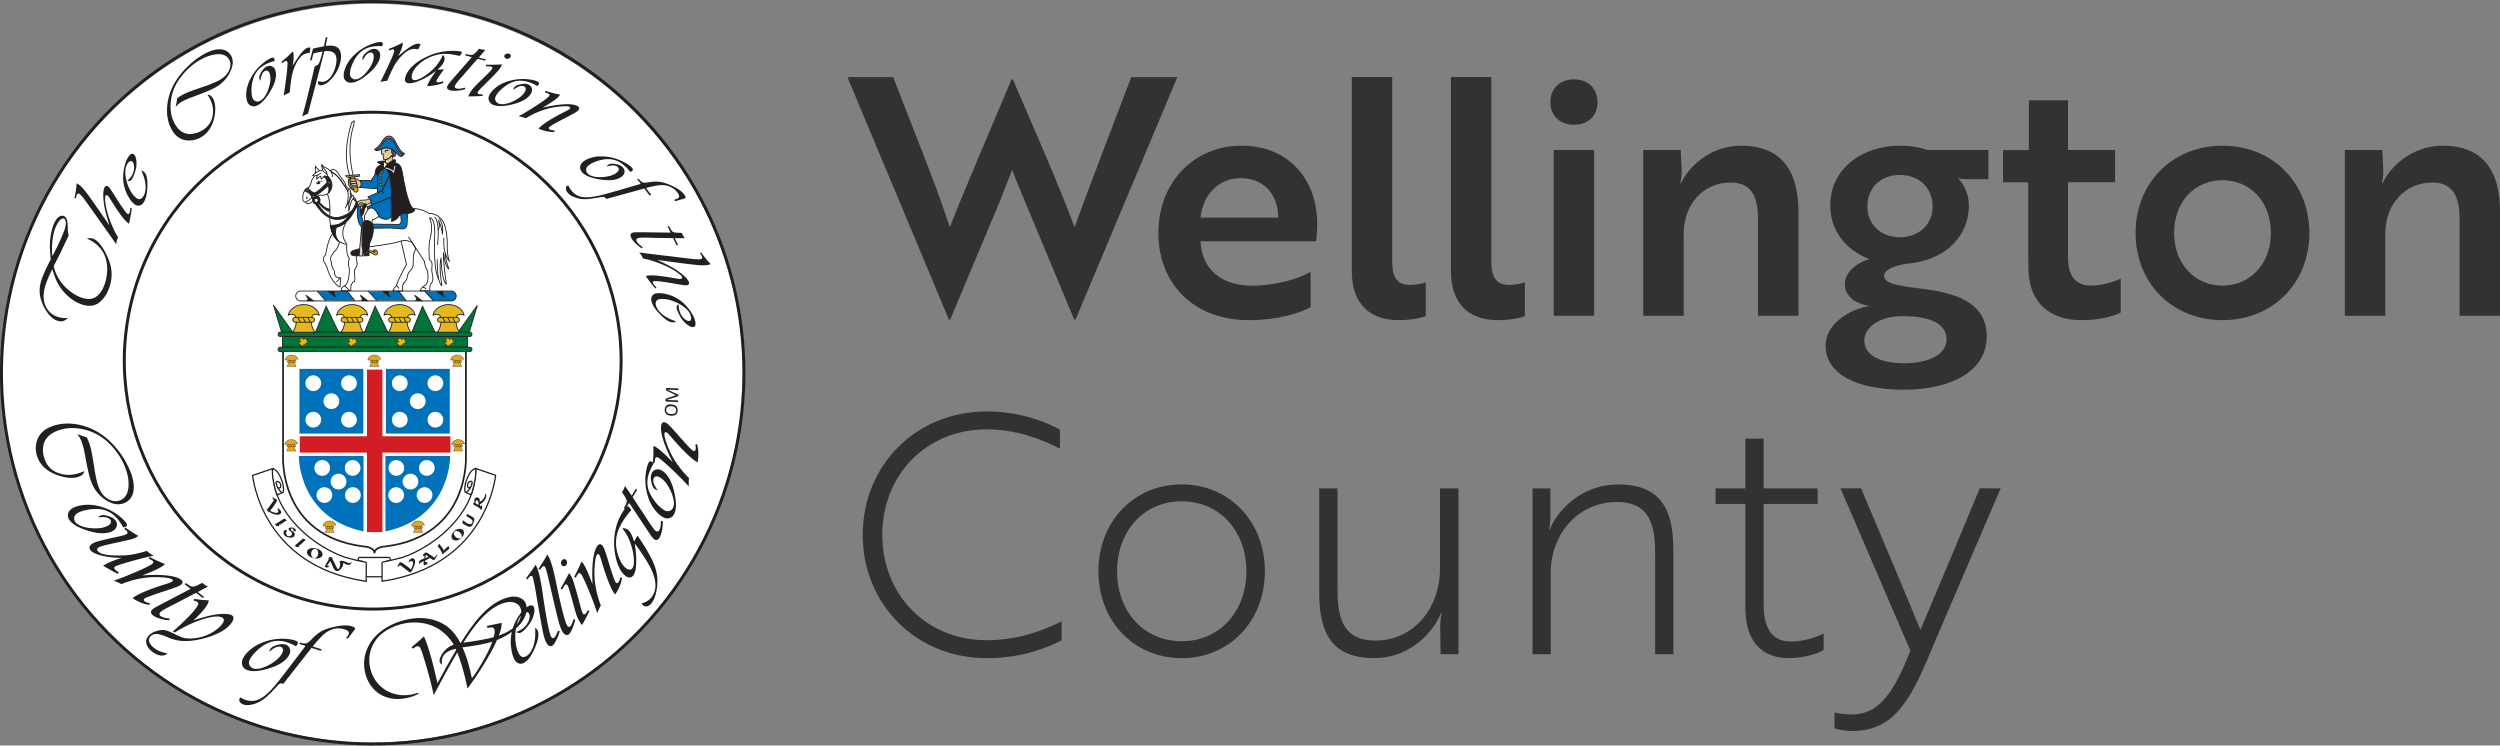 <?xml version="1.0" encoding="UTF-8"?> <svg xmlns="http://www.w3.org/2000/svg" id="Layer_1" data-name="Layer 1" viewBox="0 0 369.44 110.17"><rect x="0" y="0" width="369.44" height="110.17" fill="#808080" stroke="none"/><defs><style> .cls-12,.cls-14,.cls-15,.cls-16,.cls-17,.cls-18,.cls-19,.cls-2,.cls-21,.cls-22,.cls-23,.cls-27,.cls-28,.cls-29,.cls-30,.cls-33,.cls-4,.cls-5,.cls-6,.cls-7,.cls-9{stroke:#231f20}.cls-12,.cls-16,.cls-17,.cls-18,.cls-19,.cls-2,.cls-21,.cls-22,.cls-23,.cls-27,.cls-33,.cls-34,.cls-35,.cls-36,.cls-4,.cls-5,.cls-6,.cls-7,.cls-9{fill-rule:evenodd}.cls-12,.cls-14,.cls-15,.cls-16,.cls-17,.cls-2,.cls-27,.cls-33,.cls-4,.cls-5,.cls-7,.cls-9{stroke-width:.13px}.cls-15,.cls-16,.cls-17,.cls-18,.cls-19,.cls-2,.cls-27,.cls-33,.cls-6{stroke-linecap:round;stroke-linejoin:round}.cls-19,.cls-21,.cls-36{fill:#fff}.cls-2,.cls-35,.cls-40{fill:#231f20}.cls-14,.cls-15,.cls-27,.cls-28,.cls-29,.cls-30,.cls-4{fill:none}.cls-5{fill:#f9fbf7}.cls-6{stroke-width:.12px}.cls-18,.cls-33,.cls-6{fill:#dccb9b}.cls-7{fill:#007538}.cls-23,.cls-9{fill:#e2a520}.cls-12,.cls-22{fill:#e5b81c}.cls-16{fill:#f3f2d3}.cls-17,.cls-34,.cls-41{fill:#0071bb}.cls-18{stroke-width:.13px}.cls-19,.cls-21{stroke-width:.19px}.cls-22,.cls-23,.cls-30{stroke-width:.05px}.cls-34,.cls-35,.cls-36,.cls-40,.cls-41,.cls-42,.cls-43{stroke-width:0}.cls-28{stroke-width:.14px}.cls-29{stroke-width:.44px}.cls-42{fill:#d11d23}.cls-43{fill:#323232} </style></defs><ellipse cx="55.06" cy="55.14" rx="54.73" ry="54.59" style="stroke-width:0;fill:#fff"></ellipse><path class="cls-21" d="M57.62 82.84s.06-.05.07-.1c.02-.11-.08-.36-.2-.36h-4.37c-.17 0-.24.31-.13.42.11.1.46.12.61.18.16.07.29.17.35.32.04.1.08.22.04.32-.04.12-.13.11-.21.18-.12.12-.08.33-.08.51v.92h3.22v-1.41c0 .02-.25-.07-.28-.12-.05-.08 0-.28.03-.37.11-.3.43-.4.73-.46.07-.01.14-.01.2-.04Z"></path><path class="cls-34" d="m52.37 44.43-4.27-.03-1.22-1.35 4.4-.05 1.09 1.43zM60.01 44.42l-4.28-.02-1.21-1.32 4.4-.04 1.09 1.38zM67.35 43.41l.07.29-.01.19-.05.17-.11.2-.14.1-.07.11-3.03-.03-1.22-1.36 4.1-.07.46.4z"></path><path d="M56.95 23.79v.24s.24.16.43.18c0 0-.48.53-.53.64 0 0 0 0 0 0-.03.09-.11-.02-.11-.02l-.13-.16-.04-.14s.11-.75.34-.73h.05Z" style="fill:#fff;stroke-linecap:round;stroke-linejoin:round;stroke-width:.13px;fill-rule:evenodd;stroke:#231f20"></path><path d="M55.35 22.12c.25-.2.5-.42.72-.65.37-.39.55-1.01 1.05-1.27.63-.33 1.08.27 1.33.77.33.64.57 1.28 1.21 1.67l.12.07s-.26.29-.28.3c-.17.18-.44-.16-.51-.24-.5-.57-1.31-1.15-2.11-1.07-.54.05-.97.49-1.53.42Z" style="fill:#b67059;stroke-width:.14px;stroke-linecap:round;stroke-linejoin:round;fill-rule:evenodd;stroke:#231f20"></path><path class="cls-7" d="m40.42 45.12 1.22 4.05h1.68l-2.9-4.05zM46.6 49.14l1.59-3.89 1.87 3.89H46.6zM53.85 49.14l1.59-3.89 1.88 3.89h-3.47zM60.85 49.14l1.59-3.89 1.87 3.89h-3.46zM70.54 45.12l-1.22 4.05h-1.69l2.91-4.05z"></path><path d="M68.85 52.01v15.37s.71 11.81-11.89 13.37c0 0-1.62.04-1.62 1.02 0-.97-1.62-1.02-1.62-1.02-12.59-1.56-11.89-13.37-11.89-13.37V52.01" style="stroke-width:.26px;fill:#fff;fill-rule:evenodd;stroke:#231f20"></path><path class="cls-4" d="M67.41 43.74c0 .4-.32.73-.73.73H44.43c-.4 0-.73-.32-.73-.73 0-.4.32-.73.73-.73h22.25c.4 0 .73.32.73.73Z"></path><path style="fill:#007538;stroke-width:.13px;stroke:#231f20" d="M41.75 49.73h27.33v1.57H41.75z"></path><path class="cls-7" d="M69.75 49.4c0 .18-.15.33-.33.33h-28c-.18 0-.33-.15-.33-.33 0-.18.15-.33.33-.33h28c.18 0 .33.15.33.33ZM69.75 51.63c0 .18-.15.33-.33.33h-28c-.18 0-.33-.15-.33-.33 0-.18.15-.33.33-.33h28c.18 0 .33.15.33.33Z"></path><path class="cls-41" d="M44.25 54.51h9.44v9.56h-9.44z"></path><path class="cls-36" d="M47.46 56.63a1.16 1.16 0 1 1-2.322-.002 1.16 1.16 0 0 1 2.322.002ZM52.73 56.63a1.16 1.16 0 1 1-2.322-.002 1.16 1.16 0 0 1 2.322.002ZM47.46 62.02a1.16 1.16 0 1 1-2.322-.002 1.16 1.16 0 0 1 2.322.002ZM52.73 62.02a1.16 1.16 0 1 1-2.322-.002 1.16 1.16 0 0 1 2.322.002ZM50.13 59.29a1.16 1.16 0 1 1-2.322-.002 1.16 1.16 0 0 1 2.322.002Z"></path><path class="cls-41" d="M57.03 54.51h9.44v9.56h-9.44z"></path><path class="cls-36" d="M60.24 56.63a1.16 1.16 0 1 1-2.322-.002 1.16 1.16 0 0 1 2.322.002ZM65.5 56.63a1.16 1.16 0 1 1-2.322-.002 1.16 1.16 0 0 1 2.322.002ZM60.24 62.02a1.16 1.16 0 1 1-2.322-.002 1.16 1.16 0 0 1 2.322.002ZM65.5 62.02a1.16 1.16 0 1 1-2.322-.002 1.16 1.16 0 0 1 2.322.002ZM62.9 59.29a1.16 1.16 0 1 1-2.322-.002 1.16 1.16 0 0 1 2.322.002Z"></path><path class="cls-42" d="M54.23 54.62h2.28v24.01h-2.28z"></path><path class="cls-42" d="M44.3 64.47h22.27v2.41H44.3z"></path><path class="cls-34" d="M53.72 67.38h-9.56s-.16 9.08 9.56 11.15V67.38Z"></path><path class="cls-36" d="M53.27 69.15a1.16 1.16 0 1 1-2.322-.002 1.16 1.16 0 0 1 2.322.002ZM48.78 69.15a1.16 1.16 0 1 1-2.322-.002 1.16 1.16 0 0 1 2.322.002ZM51.19 71.17a1.16 1.16 0 1 1-2.322-.002 1.16 1.16 0 0 1 2.322.002ZM53.31 73.16a1.16 1.16 0 1 1-2.322-.002 1.16 1.16 0 0 1 2.322.002ZM49.1 73.16a1.16 1.16 0 1 1-2.322-.002 1.16 1.16 0 0 1 2.322.002Z"></path><path class="cls-34" d="M56.96 67.38h9.56s.16 9.08-9.56 11.15V67.38Z"></path><path class="cls-36" d="M57.41 69.15a1.16 1.16 0 1 0 2.322-.002 1.16 1.16 0 0 0-2.322.002ZM61.91 69.15a1.16 1.16 0 1 0 2.322-.002 1.16 1.16 0 0 0-2.322.002ZM59.5 71.17a1.16 1.16 0 1 0 2.322-.002 1.16 1.16 0 0 0-2.322.002ZM57.38 73.16a1.16 1.16 0 1 0 2.322-.002 1.16 1.16 0 0 0-2.322.002ZM61.58 73.16a1.16 1.16 0 1 0 2.322-.002 1.16 1.16 0 0 0-2.322.002Z"></path><path class="cls-19" d="m40.99 73.13.78-.36-.26-1.47-.9-.57-.26.06s.31 1.9.64 2.34Z"></path><path class="cls-21" d="m40.35 69.23-3.02 1.03s1.22 13.38 16.79 15.65v-2.87c0 .15-2.99-.63-3.1-.67-4.55-1.6-9.47-5.73-10.48-10.65-.05-.26-.42-2.4-.18-2.48Z"></path><path class="cls-19" d="M41.07 72.04c.18.13.37.08.41-.14a.711.711 0 0 0-.29-.7c-.16-.1-.42-.06-.39.18.03.2.11.4.19.59.02.05.04.1.07.15 1.27 1.86.71-.74.71-.74-.67-2.18-1.51-2.09-1.51-2.09s-.03.88.09 1.51c0 0 .33 1.8.59 2.33M69.58 73.11l-.78-.36.26-1.47.9-.57.26.06s-.31 1.9-.64 2.34Z"></path><path class="cls-21" d="m70.22 69.21 3.02 1.03s-1.22 13.38-16.78 15.65v-2.87c0 .15 2.99-.63 3.1-.67 4.54-1.6 9.47-5.73 10.48-10.65.05-.26.42-2.4.18-2.48Z"></path><path class="cls-19" d="M69.5 72.01c-.18.13-.37.08-.41-.14-.05-.25.07-.56.29-.7.16-.1.42-.06.39.18-.03.2-.11.4-.19.59-.02.05-.04.1-.07.15-1.27 1.86-.71-.74-.71-.74.67-2.18 1.51-2.09 1.51-2.09s.03.88-.09 1.5c0 0-.33 1.8-.59 2.33"></path><path class="cls-17" d="M55.53 22.27c.23-.18.45-.38.66-.59.34-.36.5-.92.96-1.16.57-.31.98.24 1.21.7.3.58.52 1.17 1.11 1.52l.11.06s-.24.26-.26.28c-.15.16-.4-.14-.47-.22-.46-.52-1.2-1.05-1.93-.98-.49.04-.89.45-1.39.39Z"></path><path class="cls-33" d="M56.36 22.08v.68h.28l-.02.26.04.21v.3s.79.21 1.18-.51c0 0 .53-.11.09-.41l-.02-.49s-.77-.53-1.54-.04Z"></path><path class="cls-27" d="M56.94 22.46v-.21h.37v-.13M51.94 18.16l.41-.32-.06.62s-1.22 3.08-.09 7.45h-.53s-1.24-2.74.28-7.75Z"></path><path class="cls-33" d="m56.94 23.57.02.47s.21.15.41.15l.71-.41-.09-.81s-.66.73-1.05.6Z"></path><path class="cls-2" d="M56.9 23.81s-.73-.06-1.13.15c0 0 .68.39.81.64l.04.11s0-.94.28-.9ZM56.88 24.84s.83-.06 1.26.64c0 0 .38-1.43.28-1.86 0 0-.19-.04-.3.04 0 0-1.22.71-1.24 1.18Z"></path><path class="cls-2" d="M58.46 24.11s.75 0 .94 1.11c0 0 .51 2.97.86 4 0 0 .49 1.71 1.05 1.78 0 0-.21.56-1.31.56 0 0-.98.02-1.16.56 0 0-.49.56-.98.58.1-1.56.04-3.09-.05-4.65-.04-.71-.08-1.47-.27-2.16-.09-.31-.34-.88-.71-.93 0 0 .79-.83 1.63-.83Z"></path><path class="cls-17" d="m57.52 25.95-1.09 2.36s-.25-.05-.4.06c0 0-1.46.66-1.67.73 0 0 .77.6.43 1.33l3.06-1.33s.02-2.25-.32-3.15Z"></path><path class="cls-27" d="m56.36 28.3.3.13v.17"></path><path class="cls-17" d="m55.42 25.82-.53.77-.02.32-.17-.24h-1.45s.39.86-.15 1.03c0 0 2.4.19 2.72.19l-.04-1.88-.06-.36-.28.17Z"></path><path class="cls-17" d="M56.77 24.88s-1.22.21-.94 1.95l-.06 1.63.32-.11.34-.17 1.12-2.3s-.28-1-.77-1Z"></path><path class="cls-9" d="M56.61 25.44c0 .1-.08.18-.18.18a.18.18 0 0 1-.18-.18c0-.1.08-.18.18-.18.1 0 .18.08.18.18ZM56.46 26.35c0 .1-.08.18-.18.18a.18.18 0 0 1-.18-.18c0-.1.08-.18.18-.18.1 0 .18.08.18.18ZM56.44 27.27c0 .1-.08.18-.18.18a.18.18 0 0 1-.18-.18c0-.1.08-.18.18-.18.1 0 .18.08.18.18Z"></path><path class="cls-17" d="M54.78 30.33s-.3.19-.53.19l.11.43s.53-.47.81-.13c0 0 .81.58.77 1.18 0 0 1.2.92 1.86 0l.02-.06-.02-2.78-3.02 1.18Z"></path><path class="cls-17" d="M60.3 31.57c-.08-.03-.13.95-.13 1.07 0 .32.03.76-.22 1-.3.3-.85.16-1.22.12-1.02-.1-2.05-.06-3.07-.04h-.51l-.21-.34v-.28c.63.02 1.26.04 1.89.05.4 0 .8-.02 1.21 0 .33.01.72.12 1.02-.04.5-.26-.04-1.34.27-1.48 0 0 .66-.19.98-.06Z"></path><path class="cls-5" d="m54.44 30.89-.58.96.02 1.43s.3-1.24.9-.02l.15.13.09-.9s.3 0 .92-.49c.09-.07-.26-.62-.31-.7-.26-.43-.72-.79-1.19-.41Z"></path><path d="M53.65 33.18c-.02.63-.05 1.26-.07 1.9-.02.46.1 1.02-.15 1.44-.28.48-2.01.34-1.49 1.14.07.11.7.16.77.16.39 0 .66-.33 1.03-.42.06.15.04.24.04.41l.75-.04s-.06-1.52.15-1.95c.37-.75.75-2.1.24-2.87-.14-.22-.5-.38-.76-.38 0 0-.52.15-.5.62Z" style="fill:#231f20;stroke-width:.13px;fill-rule:evenodd;stroke:#231f20"></path><path class="cls-9" d="m53.78 37.39.7-.21c.12-.04.27-.13.41-.12.16.01.26.21.41.21.26 0 .07-.23-.09-.18-.04.01.04-.13.04-.13.08-.08.23-.04.31 0 .26.14.32.62-.02.7-.28.07-.52-.3-.79-.34-.12-.02-1 .21-1.02.32 0-.03.02-.25.04-.26Z"></path><path class="cls-2" d="M56.39 24.45s-.96-.13-.96 1.37l.28-.17.06.36s.32-.8.49-.71l.51-.43s-.26-.43-.39-.43Z"></path><path d="m57.89 22.15.03.46s.4.19.06.36c0 0 .19.35.44.03 0 0 .25-.4-.05-.59-.3-.19-.48-.3-.48-.3" style="fill:#6c5635;stroke-linecap:round;stroke-linejoin:round;stroke-width:.13px;fill-rule:evenodd;stroke:#231f20"></path><path class="cls-6" d="M54.52 29.41s-.28.15-.56.15l-.36.02h-.28l-.3.15-.14.12-.11.19.03.24.13.04s.04.17.34.17c0 0 .06.11.34.06l.02-.28s.06-.15.13-.15h.17l.2.05s.14.15.34-.05c0 0 .32-.17.34-.11 0 0 0-.58-.3-.62Z"></path><path class="cls-16" d="m52.94 30.33.22-.27.25-.18M53.28 30.5l.11-.29.19-.22"></path><path class="cls-9" d="m51.09 25.98 2.02-.17v.23l-1.78.17-.24-.23zM51.66 26.2s-.67 1.13.54 1.91c0 0-.77-.97-.4-1.93l-.14.03ZM52.41 26.17l.52 1.92s-.06.47-.6.23l-.53-2.15.6-.05v.05Z"></path><path class="cls-6" d="M53.22 26.78a.772.772 0 0 0-.19-.17c-.09-.06-.19-.1-.29-.14-.04-.01-.33-.07-.34-.09l.46 1.34.19-.04c.35-.07.35-.49.27-.72a.4.4 0 0 0-.1-.18Z"></path><path class="cls-18" d="M52.62 26.6c0 .1-.08.19-.18.19h-.52c-.1.02-.19-.07-.19-.17h0c0-.1.08-.19.18-.19h.53c.1-.02.19.07.19.17h0Z"></path><path class="cls-18" d="M52.68 26.96c0 .1-.08.19-.18.19h-.52c-.1.02-.19-.07-.19-.17h0c0-.1.08-.19.18-.19h.53c.1-.02.19.07.19.17h0Z"></path><path d="M52.77 27.29c0 .09-.07.17-.16.17h-.48a.153.153 0 0 1-.17-.15h0c0-.09.07-.17.16-.17h.48c.09-.01.17.06.17.15h0Z" style="stroke-width:.12px;fill:#dccb9b;stroke-linecap:round;stroke-linejoin:round;fill-rule:evenodd;stroke:#231f20"></path><path d="M52.76 27.64c0 .07-.05.13-.13.13h-.37c-.07.01-.13-.05-.13-.12h0c0-.07.05-.13.12-.13h.37c.07-.01.13.05.13.12h0Z" style="stroke-width:.09px;fill:#dccb9b;stroke-linecap:round;stroke-linejoin:round;fill-rule:evenodd;stroke:#231f20"></path><path d="M57.02 24.83s.98.19 1.12.65l.22-.91" style="stroke:#fff;fill:none;stroke-linecap:round;stroke-linejoin:round;stroke-width:.13px;fill-rule:evenodd"></path><path d="m53.54 32.35-.39 4.4c-.02.18.02.36 0 .54-.02.17-.1.34-.1.51.05 0 .5.07.51.03.03-.19.06-.38.06-.58 0-.15 0-.32-.02-.47-.04-.2-.12-.4-.12-.61 0-.1.02-.21.02-.31v-.99c0-.69.02-1.37.02-2.06v-.46Z" style="fill:#d7dad7;stroke-width:.13px;fill-rule:evenodd;stroke:#231f20"></path><path class="cls-17" d="M52.88 30.39s-.35 2.21.5 3.08l.02.02c.87.85.09.04.09.04s.06-.49.22-.72c0 0-.44-.92-.43-1.53v-.72l-.4-.16Z"></path><path class="cls-4" d="M49.07 26.16s.34-.79-1.03-1.43c0 0-.24-.04-.49-.43 0 0-.06.06.15.88M47.23 25.24s-.36-.32-.62-.66c0 0-.04.43 0 1.05"></path><path class="cls-4" d="M46.2 25.95s1.01-1.13 1.65-.6c0 0 .56.39.56.64l-.17.13-.26-.13-.51.47s-.13-.32-.02-.45c0 0-.64.32-.68.51 0 0 0-.47.21-.66 0 0-.39.21-.77.09ZM48.34 25.78s.02-.43-.36-.73c0 0-.45-.51-.45-.68M48.92 25.37c.9.47 1.46 1.19 1.98 2.04.53.86 1.02 1.97 1.93 2.51"></path><path class="cls-4" d="M46.48 26.03s-.47.58-.47.83c0 0-.21.86-.54.94 0 0-.73.41-.71 1.13 0 .32-.15.97.39.9 0 0 .04.39.58.21 0 0 .32-.06.49-.39.14-.26.76-.81 1.07-.81 0 0 1.24.19 1.48-.73"></path><path class="cls-4" d="M48.38 28.71s.47.75.36 2.97c0 0-.24 3.49 1.75 4.19 0 0 .41.24.66.24"></path><path class="cls-27" d="M49.18 34.51s.39.96.98 1.22c0 0-.17 1.09-.83 1.5 0 0-.49.73-.49.98.09.35.12.72.21 1.08.04.15.09.3.16.44.01.02.22.32.23.3 0 0-.19 1.13.9 1.03l-.09 1.35s-1.18-.32-1.95-2.95c0 0-.3-.71-.41-.73 0 0-.32-.62.24-1.09 0 0 .28-2.29 1.05-3.12ZM51.1 32.97s-1.09 1.52.15 3.1c0 0-.19 1.37.39 2.18 0 0-.34.64-.02 1.41 0 0 .09 2.05-.68 2.59 0 0-.53.13-.53.71h1.43v-.64s.19-.73.56-.71c0 0 .11-.6 0-.96l-.02-.77s.68-.75.28-1.43v-.68"></path><path class="cls-15" d="m50.22 41.1-.47.55M50.93 42.25l.68.62"></path><path class="cls-27" d="M54.52 36.47s3.83-.43 4.9-.9c0 0 .56-.18 1.43.24"></path><path class="cls-27" d="m60.39 35.04 2.31 3.55s.11.92.45 1.39c0 0 .34 1.58-.24 2.12 0 0-.81.47-.81.88h1.41s-.02-.94.19-1.07c0 0 .32-.21.26-1.05-.12-.54-.2-.92-.13-1.45.06-.44.03-.78-.39-1.05 0-1.03-.15-1.94.09-2.92.25-1.02.42-2.26-.05-3.24 0 0 .77-.24.77 2.23 0 0-.32 5.22.56 6.78 0 0 .17.79.49 1.01 0 0-.51-3.04-.11-4.09 0 0 0 3.17.77 3.87 0 0-.53-3.66-.43-4.66 0 0 .26 2.23.81 2.42 0 0-.56-1.52-.56-2.35 0 0 .32.9.68 1.22-.14-.13-.21-.6-.25-.78-.18-.76-.08-1.59-.13-2.36-.05-.82-.15-1.65-.44-2.42-.32-.85-1.33-1.63-2.26-1.52 0 0-1.07-.83-2.7-.73"></path><path class="cls-27" d="M64.24 32.09s.79.47.43 4.04"></path><path class="cls-27" d="M64.75 33.99s.38-.56.04-1.43c0 0 .51.92.58 2.03 0 0 .28-1.45-.47-2.29M65.59 35.17s-.06 1.67.21 2.23M64.6 38.36s.04 1.99.21 2.85M59.28 35.65l.79 3.44s-1.22 2.12-1.5 3.15c0 0-.51.51-.51.77h1.45s-.02-.41-.04-.53c0 0 .04-.43.17-.58.13-.15-.03-.03-.03-.03s.55-.4.55-.89c0 0 .09-.68.47-.96 0 0 .53-.47.43-1.33 0 0-.02-1.73.43-1.82l-.58-1.03"></path><path class="cls-27" d="M58.57 42.19s.19.08.35.41M62.51 42.42s.37.11.42.29"></path><path class="cls-4" d="M48.79 25.21s.18-.09.19-.1a.67.67 0 0 1 .42-.03c.3.09.5.41.66.66.13.21.28.41.42.62.14.19.31.37.44.56.13.19.11.45.26.64.17.21.37.4.53.62.14.2.16.45.29.65.16.24.55.45.6.76.04.22.09.18.09.18s-.6-.42-.92-.92c0 0-1.76-3.04-2.42-3.19l-.57-.46Z"></path><path class="cls-5" d="M51.41 28.27s.24 1.61-.42 2.51c0 0 .86-1.21.79-2.02-.07-.81.06-.86-.29-.84l-.07.35ZM51.94 29.09s.22-.59.38.09l-.29.38c-.18.25-.17.55-.3.83-.12.24-.04.73-.3.84.19-.08.09-.86.11-1.03.06-.4.15-.78.4-1.11Z"></path><path class="cls-4" d="M45.15 29.84s.34-.01.94-.66"></path><path class="cls-35" d="M45.25 28.97s.29.2.22.29c0 0-.09.13-.15.13l-.11.04s.16-.27.04-.46ZM46.76 27.15s-.01-.07 0-.12c.04-.11.2-.25.3-.29.08-.03.62.02.6.11l-.02.09s-.29-.24-.55-.04c.1-.08.26.06.23.17-.03.16-.51.22-.58.09Z"></path><path d="M46.99 26.99s-.03.05-.07.05-.07-.02-.07-.05.03-.05.07-.05.07.02.07.05Z" style="stroke-width:0;fill:#f9fbf7;fill-rule:evenodd"></path><path class="cls-4" d="M46.9 25.91s.42-.24.55-.37"></path><path class="cls-2" d="M45.05 28.21s.67.21.92.7l.27.68s-.08.86.88.42c0 0 .49-.56-.14-1.03 0 0-.26.14-.39 0 0 0 1.29-.89 1.88-1.53 0 0 .27.24.06 1.02l-.05.11s1.18-.94.17-2.33L48.4 26l-.21.13-.22-.13-.13.11s.39.12.5.85c0 0-1.24 1.38-1.88 1.56 0 0-.77-.3-.94-.76 0 0-.49.14-.49.45Z"></path><path d="M47.02 29.61c0 .17-.13.3-.28.3s-.28-.14-.28-.3.13-.3.28-.3.28.14.28.3Z" style="stroke-width:.11px;fill:#f9fbf7;fill-rule:evenodd;stroke:#231f20"></path><path class="cls-2" d="M47.12 29.8s.86 1.09 1.6 1.09l-.02.32s-.64.04-1.73-1.35c0 0-.11-.19.15-.06Z"></path><path class="cls-9" d="M45.56 28.08c0 .09-.07.16-.17.16s-.17-.07-.17-.16.07-.16.17-.16.17.07.17.16ZM48.83 27c0 .09-.07.16-.17.16s-.17-.07-.17-.16.07-.16.17-.16.17.07.17.16ZM46.49 29c0 .09-.07.16-.17.16s-.17-.07-.17-.16.07-.16.17-.16.17.07.17.16Z"></path><path class="cls-2" d="M48.81 33.27c.01.07.79-.02.85-.03 1.24-.19 2.08-1.52 2.63-2.54.15-.27.29-.59.33-.9l.19.04s-.36 1.09-.38 1.14c-.49 1.17-1.45 2.32-2.73 2.63 0 0-.41 1.18.32 1.95 0 0-.92-.47-1.22-2.29Z"></path><path class="cls-2" d="M46.65 30.1s-.02-.34.28-.09c0 0 1.22 2.48 3.15 2.1 0 0 1.93-.34 2.71-2.06l.03.24c.02.18-.23.52-.32.65-.77 1.18-2.37 1.86-3.7 1.27-.38-.17-.79-.43-1.1-.72-.2-.19-.38-.39-.54-.61-.13-.17-.49-.57-.51-.78ZM48.94 33.64h.51s-.09.86 0 1.35c0 0-.51-.64-.51-1.35Z"></path><path class="cls-35" d="m46.5 44.51-1.19-.9h-.19l.36.54-.2.33 1.22.03zM54.52 44.51l-1.18-.9h-.2l.36.54-.19.33 1.21.03zM62.55 44.51l-1.19-.9h-.19l.36.54-.2.33 1.22.03zM64.39 43.01l1.19.9h.19l-.36-.54.2-.33-1.22-.03zM56.37 43.01l1.18.9h.2l-.36-.54.19-.33-1.21-.03zM48.34 43.01l1.19.9h.19l-.36-.54.2-.33-1.22-.03z"></path><path class="cls-14" d="m46.88 43.01 1.25 1.45"></path><path class="cls-28" d="m51.28 43 1.16 1.45"></path><path style="stroke-width:.14px;fill:none;stroke:#231f20" d="m54.41 43 1.31 1.46"></path><path class="cls-28" d="m58.89 43 1.14 1.47"></path><path style="stroke-width:.14px;fill:none;stroke:#231f20" d="m62.74 43 1.33 1.46"></path><path class="cls-2" d="M53.7 30.28c-.03.09-.05.2-.07.27-.07.24-.28.42-.32.67-.05.26.05.64.16.88-.08-.17.2-.44.25-.59.11-.28.07-.6.26-.85.09-.12.21-.13.15-.31-.04-.13-.14-.28-.3-.22-.07.03-.11.09-.13.16Z"></path><path class="cls-22" d="M44.32 49.89h.01l.03.02.04.02.05.02.05.03.04.02.03.01.02.01h.03v-.01l.01.02.02.01.02-.01h.02l.02-.02.01-.03.02-.02v-.02l.03.02.01.03.02.04.02.04.02.05.02.04.02.04.02.04.02-.05.01-.05v-.09l.02.02.02.01.02.01h.02l.01-.01.02-.01.01-.01v-.02l.02.01.01-.01.02-.02.01-.02.02-.03.01-.02.01-.02v-.02l.01.02v.02l.01.02.01.02.01.02.01.02.02.01h.02l-.01.02v.03l.01.01.01.02h.01l.02.01h.02l-.01.02-.01.04v.08l.01.04.02.02.02.01.04-.02.01.02.01.01h.06l.02-.01.02-.01h.01v.03l-.02.04-.01.03-.02.03-.02.03-.02.02-.02.02-.02.01-.02.02-.01.01v.04l.01.01h.02l.03.01.03-.01v.04l-.02.02-.03.02-.03.02-.04.01-.03.01-.02.02-.01.01-.01-.01h-.1l-.02.01-.03.02-.02.02.02.02.02.03.02.03.01.03.01.03.01.03v.06l-.12.02v-.08l-.02-.04-.03-.03h-.03l-.03.01-.02.01-.02.02-.02.02-.01.02-.01.03-.01.03-.01-.01-.03.01-.02.02-.02.02-.03.02-.03.02-.04.02-.04.01.02-.04v-.03l-.02-.02-.04-.01-.05.01-.06.01-.06.02-.06.02.01-.01.02-.02.01-.02.01-.01.01-.02v-.03L44.4 51h.02l.02-.02-.01-.03-.03-.02-.01-.01-.03-.01-.02-.01-.02-.01h-.02l-.03-.01h-.04l.02-.01.01-.03v-.02l-.01-.02-.02-.01-.02-.02-.02-.01-.02-.02-.03-.03-.01-.02-.02-.03v-.04l.02.02.02.01h.05l.02-.01.01-.01.01-.01v-.01h.03l.02-.02.01-.01.01-.02.01-.02v-.04l.02.01.01.01.03.01.02.01H44.49l-.03-.02-.02-.03-.04-.03-.04-.04-.03-.03-.04-.03-.02-.03-.02-.02h.04l.01-.01h.01l.02-.02v-.01l.01-.01v-.02h.02l.01-.04v-.05l-.01-.06-.01-.06-.01-.06-.01-.05-.01-.03zM51.59 49.88l.01.01.03.01.04.02.05.03.05.02.04.02.03.02h.05V50l.01.02.02.01h.02l.02-.01.02-.02.02-.02.01-.02v-.02l.03.01.01.03.02.04.02.04.02.05.02.05.02.04.02.03.02-.04.01-.06v-.09l.02.02.02.01.02.01h.03l.02-.01.01-.01v-.02h.02l.01-.01.02-.01.01-.03.02-.02.01-.03.01-.02v-.01l.01.01v.02l.01.02.01.03.01.02.01.01.02.01.02.01-.01.01v.03l.01.02.01.01.01.01h.04l-.01.03-.01.03v.09l.01.03.02.02.02.01.04-.01.01.01.01.01.02.01h.02l.02-.01.02-.01h.02l.01-.01v.04l-.02.03-.01.04-.02.02-.02.03-.02.02-.02.02-.02.02-.02.01-.01.02v.03l.01.01.02.01h.03l.03-.01v.04l-.02.03-.03.02-.03.01-.04.02-.03.01-.02.01-.01.02-.01-.01-.03-.01h-.04l-.03.01-.02.01-.02.01-.03.02.02.03.02.02.02.03.01.03.01.03.01.03v.06l-.12.02v-.08l-.02-.04-.03-.03h-.03l-.02.01-.03.01-.02.02-.02.02-.01.03-.01.02-.01.03h-.01l-.03.01-.02.01-.02.02-.03.02-.03.02-.04.02-.04.02.02-.05v-.03l-.02-.01-.04-.01h-.05l-.06.01-.06.02-.06.03.01-.02.02-.02.01-.01.02-.02V51l-.01-.01h.02l.02-.02-.01-.02-.02-.03-.02-.01-.03-.01-.02-.01h-.02l-.02-.01h-.07l.02-.02.01-.02v-.03l-.01-.02-.02-.01-.02-.01-.02-.02-.02-.02-.02-.02-.02-.03-.02-.03v-.03l.02.01.02.01h.07l.01-.01.01-.01v-.01h.01l.02-.01.02-.01.01-.02.01-.02.01-.02v-.03l.02.01.02.01.02.01h.04l.03.01h.02l.02-.01-.02-.01-.03-.03-.04-.04-.04-.03-.03-.04-.04-.03-.02-.03-.02-.01h.02l.02-.01h.01l.01-.01.02-.01v-.01l.01-.02v-.02h.02l.01-.03v-.05l-.01-.06-.01-.07-.01-.06-.01-.05-.01-.03zM58.82 49.89h.01l.03.01.04.03.05.02.05.02.04.03.03.01.02.01h.03v-.01l.01.02.02.01.02-.01.02-.01.02-.02.02-.02.01-.02v-.02l.03.02.02.03.02.03.01.05.02.05.02.04.02.04.03.03.01-.04.01-.05v-.09l.02.02.02.01.02.01h.02l.02-.01.01-.01.01-.01v-.02l.02.01.01-.01.02-.02.02-.02.01-.03.01-.03.01-.02v-.01l.01.02v.02l.01.02.01.02.01.02.01.02.02.01h.02l-.01.02v.01l.01.02v.01l.01.01.01.01.02.01h.02l-.01.02-.01.04v.08l.01.04.02.02.03.01.03-.02.01.02.01.01h.06l.02-.01.02-.01.01-.01v.04l-.01.04-.02.03-.02.03-.02.03-.02.02-.02.02-.02.01-.02.02-.01.01v.03l.01.02h.02l.03.01.04-.01-.01.03-.02.03-.03.02-.03.02-.03.01-.04.01-.02.02v.01l-.02-.01h-.02l-.03-.01h-.02l-.03.01-.02.01-.02.02-.02.02.01.02.02.03.02.03.01.03.01.03.01.03.01.02v.04l-.13.02.01-.04-.01-.05-.02-.03-.03-.03h-.03l-.02.01-.03.01-.02.02-.02.02-.01.02-.01.03v.03l-.02-.01-.02.01-.03.01-.02.03-.03.02-.03.02-.04.02-.03.01.02-.04-.01-.03-.02-.02-.04-.01h-.04l-.06.02-.07.02-.06.02.02-.02.01-.01.01-.02.02-.02v-.01l.01-.02-.01-.01-.01-.01h.03l.01-.02-.01-.03-.02-.03-.02-.01-.02-.01h-.03l-.02-.01h-.02l-.03-.01h-.04l.02-.02.01-.02v-.02l-.01-.02-.02-.01-.02-.02-.02-.01-.02-.03-.02-.02-.02-.03-.01-.02-.01-.04.02.02.03.01h.04l.02-.01.01-.01.01-.01v-.01h.03l.02-.02.01-.01.01-.02.01-.03v-.01l.01-.02.01.01.02.01.02.01h.02l.02.01h.07l-.02-.02-.03-.03-.04-.03-.03-.04-.04-.03-.04-.03-.02-.03-.02-.02h.04l.01-.01.02-.01.01-.01.01-.01v-.03l.02-.01.01-.03v-.11l-.02-.06-.01-.06-.01-.05-.01-.03zM65.9 49.88l.01.01.03.01.04.02.05.03.05.02.04.02.03.02h.05V50l.01.02.02.01h.02l.02-.01.02-.02.02-.02.01-.02v-.02l.03.01.02.03.01.04.02.04.02.05.02.05.02.04.02.03.02-.04.01-.06v-.09l.02.02.02.01.02.01h.03l.02-.01.01-.01v-.02h.02l.01-.01.02-.01.01-.03.02-.02.01-.03.01-.02v-.01l.01.01v.02l.01.02.01.03.01.02.01.01.02.01.02.01-.01.01v.03l.01.02.01.01.01.01h.04l-.01.03-.01.03v.09l.01.03.02.02.02.01.04-.01.01.01.01.01.02.01h.02l.02-.01.02-.01h.02l.01-.01v.04l-.02.03-.01.04-.02.02-.02.03-.02.02-.02.02-.02.02-.02.01-.01.02v.03l.01.01.02.01h.03l.03-.01v.04l-.02.03-.03.02-.03.01-.04.02-.03.01-.02.01v.02l-.02-.01-.03-.01h-.04l-.03.01-.02.01-.02.01-.03.02.02.03.02.02.02.03.01.03.01.03.01.03v.06l-.12.02.01-.04-.01-.04-.02-.04-.03-.03h-.03l-.02.01-.03.01-.02.02-.02.02-.01.03-.01.02-.01.03h-.01l-.03.01-.02.01-.02.02-.03.02-.03.02-.04.02-.03.02.01-.05v-.03l-.02-.01-.04-.01h-.05l-.05.01-.07.02-.06.03.02-.02.01-.02.01-.01.02-.02v-.02l.01-.01-.01-.02-.01-.01H66l.02-.02-.01-.02-.02-.03-.02-.01-.02-.01-.03-.01h-.02l-.02-.01h-.07l.02-.02.01-.02v-.03l-.01-.02-.02-.01-.02-.01-.02-.02-.02-.02-.02-.02-.02-.03-.02-.03v-.03l.02.01.03.01h.06l.01-.01.01-.01v-.01h.02l.01-.01.02-.01.01-.02.01-.02.01-.02v-.03l.02.01.02.01.02.01H66l.03.01h.02l.02-.01-.02-.01-.03-.03-.04-.04-.03-.03-.04-.04-.04-.03-.02-.03-.02-.01h.02l.02-.01h.01l.02-.01.01-.01v-.01l.01-.02v-.02h.02l.01-.03v-.11l-.02-.07-.01-.06-.01-.05-.01-.03z"></path><path class="cls-12" d="M46.53 49.1c-.78-1.09-.47-2.23-.47-2.23.23-.74 1.11-.29 1.11-.29l.02-.02c-.22-.88-1.17-1.55-2.3-1.55-1.14 0-2.09.67-2.3 1.55v.02s.9-.46 1.13.29c0 0 .31 1.14-.47 2.23h3.3Z"></path><path class="cls-12" d="M46.48 47.26c0 .2-.16.36-.36.36h-2.5c-.2 0-.36-.16-.36-.36 0-.2.16-.36.36-.36h2.5c.2 0 .36.16.36.36Z"></path><path class="cls-14" d="m44.03 46.91.37.71M44.75 46.89l.37.72M45.49 46.92l.37.71"></path><path class="cls-12" d="M53.68 49.1c-.78-1.09-.47-2.23-.47-2.23.23-.74 1.11-.29 1.11-.29l.02-.02c-.22-.88-1.17-1.55-2.3-1.55-1.14 0-2.09.67-2.3 1.55v.02s.9-.46 1.13.29c0 0 .31 1.14-.47 2.23h3.31Z"></path><path class="cls-12" d="M53.63 47.26c0 .2-.16.36-.36.36h-2.5c-.2 0-.36-.16-.36-.36 0-.2.16-.36.36-.36h2.5c.2 0 .36.16.36.36Z"></path><path class="cls-14" d="m51.17 46.91.37.71M51.9 46.89l.37.72M52.63 46.92l.37.71"></path><path class="cls-12" d="M60.69 49.1c-.78-1.09-.47-2.23-.47-2.23.23-.74 1.11-.29 1.11-.29l.02-.02c-.22-.88-1.17-1.55-2.3-1.55-1.14 0-2.09.67-2.3 1.55l.02.02s.88-.46 1.11.29c0 0 .31 1.14-.47 2.23h3.3Z"></path><path class="cls-12" d="M60.65 47.26c0 .2-.16.36-.36.36h-2.5c-.2 0-.36-.16-.36-.36 0-.2.16-.36.36-.36h2.5c.2 0 .36.16.36.36Z"></path><path class="cls-14" d="m58.19 46.91.37.71M58.92 46.89l.37.72M59.65 46.92l.37.71"></path><path class="cls-12" d="M67.92 49.1c-.78-1.09-.47-2.23-.47-2.23.23-.74 1.11-.29 1.11-.29l.02-.02c-.22-.88-1.17-1.55-2.3-1.55-1.14 0-2.09.67-2.3 1.55l.02.02s.88-.46 1.11.29c0 0 .31 1.14-.47 2.23h3.3Z"></path><path class="cls-12" d="M67.88 47.26c0 .2-.16.36-.36.36h-2.5c-.2 0-.36-.16-.36-.36 0-.2.16-.36.36-.36h2.5c.2 0 .36.16.36.36Z"></path><path class="cls-14" d="m65.42 46.91.37.71M66.15 46.89l.37.72M66.88 46.92l.37.71"></path><path class="cls-23" d="M43.77 54.15c-.32-.45-.19-.92-.19-.92.09-.31.46-.12.46-.12-.09-.37-.48-.65-.95-.65s-.86.28-.95.64.36-.18.46.13c0 0 .13.47-.19.92h1.36Z"></path><path class="cls-23" d="M43.75 53.4c0 .08-.07.15-.15.15h-1.03c-.08 0-.15-.07-.15-.15 0-.08.07-.15.15-.15h1.03c.08 0 .15.07.15.15Z"></path><path class="cls-30" d="m42.74 53.25.15.3M43.04 53.24l.15.3M43.34 53.25l.15.3"></path><path class="cls-23" d="M56.01 54.15c-.32-.45-.2-.92-.2-.92.09-.31.46-.12.46-.12-.09-.37-.48-.65-.95-.65s-.86.28-.95.64.36-.18.46.13c0 0 .13.47-.2.92h1.36Z"></path><path class="cls-23" d="M55.99 53.4c0 .08-.07.15-.15.15h-1.03c-.08 0-.15-.07-.15-.15 0-.08.07-.15.15-.15h1.03c.08 0 .15.07.15.15Z"></path><path class="cls-30" d="m54.98 53.25.15.3M55.28 53.24l.15.3M55.58 53.25l.15.3"></path><path class="cls-23" d="M68.25 54.15c-.32-.45-.2-.92-.2-.92.09-.31.46-.12.46-.12-.09-.37-.48-.65-.95-.65s-.86.28-.95.64.36-.18.46.13c0 0 .13.47-.19.92h1.36Z"></path><path class="cls-23" d="M68.23 53.4c0 .08-.07.15-.15.15h-1.03c-.08 0-.15-.07-.15-.15 0-.08.07-.15.15-.15h1.03c.08 0 .15.07.15.15Z"></path><path class="cls-30" d="m67.22 53.25.15.3M67.51 53.24l.16.3M67.82 53.25l.15.3"></path><path class="cls-23" d="M43.73 66.65c-.32-.45-.19-.92-.19-.92.09-.31.46-.12.46-.12-.09-.37-.48-.65-.95-.65s-.86.28-.95.64.36-.18.46.13c0 0 .13.47-.2.92h1.36Z"></path><path class="cls-23" d="M43.71 65.89c0 .08-.07.15-.15.15h-1.03c-.08 0-.15-.07-.15-.15 0-.08.07-.15.15-.15h1.03c.08 0 .15.07.15.15Z"></path><path class="cls-30" d="m42.7 65.75.15.29M43 65.74l.15.29M43.3 65.75l.15.29"></path><path class="cls-23" d="M68.38 66.65c-.32-.45-.19-.92-.19-.92.09-.31.46-.12.46-.12-.09-.37-.48-.65-.95-.65s-.86.28-.95.64.36-.18.46.13c0 0 .13.47-.2.92h1.36Z"></path><path class="cls-23" d="M68.36 65.89c0 .08-.07.15-.15.15h-1.03c-.08 0-.15-.07-.15-.15 0-.08.07-.15.15-.15h1.03c.08 0 .15.07.15.15Z"></path><path class="cls-30" d="m67.35 65.75.15.29M67.65 65.74l.15.29M67.95 65.75l.15.29"></path><path class="cls-23" d="M49.38 78.67c-.32-.45-.19-.92-.19-.92.09-.31.46-.12.46-.12-.09-.37-.48-.65-.95-.65s-.86.28-.95.64.36-.18.46.13c0 0 .13.47-.19.92h1.36Z"></path><path class="cls-23" d="M49.36 77.92c0 .08-.07.15-.15.15h-1.03c-.08 0-.15-.07-.15-.15 0-.08.07-.15.15-.15h1.03c.08 0 .15.07.15.15Z"></path><path class="cls-30" d="m48.35 77.77.15.29M48.64 77.76l.16.3M48.95 77.77l.15.3"></path><path class="cls-23" d="M62.47 78.67c-.32-.45-.2-.92-.2-.92.09-.31.46-.12.46-.12-.09-.37-.48-.65-.95-.65s-.86.28-.95.64.36-.18.46.13c0 0 .13.47-.2.92h1.36Z"></path><path class="cls-23" d="M62.45 77.92c0 .08-.07.15-.15.15h-1.03c-.08 0-.15-.07-.15-.15 0-.08.07-.15.15-.15h1.03c.08 0 .15.07.15.15Z"></path><path class="cls-30" d="m61.44 77.77.15.29M61.74 77.76l.15.3M62.04 77.77l.15.3"></path><path class="cls-35" d="m40.3 73.5.53.28s.17.14.05.35c0 0-.69 1.1-.89 1.23 0 0-.13.15.15.24 0 0 1.07.5.99-.14l-.13-.24.06-.12s.69.39.44.77c0 0-.33.5-1.5-.1l-.46-.23s-.21-.12.06-.42l.82-1.11s.13-.18-.17-.35l.04-.15ZM42.34 78.59c.06-.12.1-.24-.1-.27-.23-.03-.32.19-.33.35 0 .19.05.41.22.53.15.11.35.18.53.22.36.07.83.03.89-.36.03-.18-.05-.34-.19-.47-.11-.1-.45-.22-.38-.4.03-.09.15-.09.23-.07.1.03.15.1.16.19v.17l.4.02s-.06-.36-.4-.5c-.1-.04-.23-.04-.33-.04-.17 0-.38.02-.39.21-.01.21.23.28.36.41.24.23.17.58-.2.65-.11.02-.26.02-.35-.06a.59.59 0 0 1-.18-.38c0-.06.04-.13.07-.21ZM44.55 79.77l.23-.19.42.18-.83.75-.22.1.07.11-.01.09-.38.03-.26-.21.98-.86zM47.97 83.74s.15-.26.16-.29c.08-.15.17-.3.25-.45.06-.1.15-.2.18-.31v-.27s.21-.09.22-.1c.02 0 .2.02.22.03.1.06.15.29.2.38.18.35.34.7.52 1.05.06.12.16.43.35.25.12-.12.14-.31.17-.46.02-.09.03-.18.03-.26 0-.12-.14-.31-.01-.41.14-.11.55.02.7.07.28.09.62.36.93.17 0 0 .02-.01.02-.02.26-.19-.02.14-.02.14s-.31.47-.93.03l-.15-.09h-.09c.06 0-.08.45-.09.48-.12.24-.32.52-.58.65-.37.18-.59-.07-.74-.34-.12-.23-.22-.48-.33-.72a1.57 1.57 0 0 0-.22-.37c.06.08-.39.61-.45.7h.3c.07 0-.09.2-.11.21-.1.06-.21.07-.32.03-.02 0-.2-.11-.2-.11Z"></path><path class="cls-40" d="M46.75 81.04c-.62-.17-1.24.02-1.37.41-.13.4.26.86.89 1.02.62.17 1.24-.01 1.37-.41.13-.4-.26-.86-.89-1.02Zm.28.79c-.04.38-.31.67-.6.65-.29-.02-.49-.36-.45-.74.04-.38.31-.67.6-.65.29.03.49.36.45.74Z"></path><path class="cls-35" d="m58.72 83.71.3-.53s.15-.17.36-.04c0 0 1.1.73 1.22.93 0 0 .15.13.24-.15 0 0 .53-1.07-.11-1.01l-.25.12-.12-.06s.41-.69.79-.43c0 0 .5.34-.14 1.51l-.24.46s-.13.21-.42-.07l-1.11-.86s-.18-.13-.36.17l-.15-.05Z"></path><path class="cls-40" d="M67.18 78.44c-.44.36-.59.91-.34 1.22.26.31.82.28 1.26-.08.44-.36.59-.91.34-1.22-.26-.31-.82-.28-1.26.08Zm.77.23c.29.24.39.59.23.79-.16.19-.53.16-.82-.08-.29-.24-.39-.59-.23-.79.16-.19.53-.16.82.08ZM64.54 81.99c-.05.1-.32.39-.32.39h-.06l-.93-.63c-.4-.29-.58.12-.58.12l-.13.05v.28c0-.07.2-.06.2-.06v.38c-.2.01-.71.33-.71.33-.22.28 0 .53 0 .53 0-.3.62-.43.62-.43l.04.13-.08.04.04.44.51-.2v-.29l-.34-.02v-.18l.73-.42.51.33.17-.05.47-.75h-.15Zm-1.64.49-.02-.44.08-.04.34.27-.39.21ZM64.66 80.75l.24-.4.63.84.02.21.12-.17.59-.54.18.35-1.07.89-.07-.27s-.4-.8-.63-.9ZM68.37 76.9l-.02.47s.42.19.61.33c.09.06.19.1.29.13.24.06.44-.03.57-.24.11-.19.17-.4.24-.61.01-.07.05-.13.04-.2-.02-.32-.36-.45-.6-.57-.13-.06-.24-.15-.36-.22l-.09-.06-.14.33s.68.39.75.49c.07.1.35.19.04.64 0 0-.14.17-.57 0l-.64-.44-.11-.09v.05ZM71.73 73c-.07.02-.06.12-.06.17 0 .09-.02.17-.06.26-.06.14-.16.27-.25.39-.04.06-.09.11-.15.16-.05.04-.1.08-.17.1-.05.02-.13.06-.18.03v-.01c0-.08.04-.16.03-.25-.01-.23-.22-.35-.43-.34-.12 0-.25.07-.31.18-.05.1-.05.23-.06.33l-.02.31h-.14l.03.23s.9.42 1.08.73l.08.07.1-.13.04-.53h-.12s-.19.24-.2.04c0-.06.01-.12.01-.18 0-.03 0-.05.03-.08.03-.02.07-.03.1-.05.26-.16.48-.39.63-.66.06-.11.1-.24.12-.36.01-.07.01-.15.02-.22 0-.1.01-.22-.12-.2Zm-1.46 1.37v-.24c.01-.11.11-.25.24-.19.1.04.15.18.18.27.02.07.04.14.04.21v.2l-.47-.25Z"></path><path class="cls-35" d="m41.76 76.78.27-.15.37.24-.95.62-.24.07.04.12-.03.08-.37-.03-.22-.24 1.13-.71z"></path><circle class="cls-29" cx="55.08" cy="53.29" r="36.7" transform="rotate(-73.85 55.083 53.295)"></circle><circle class="cls-29" cx="55.08" cy="55.08" r="54.86" transform="rotate(-85.7 55.08 55.085)"></circle><path class="cls-40" d="M7.95 39.36c.2.94.64 1.81 1.3 2.62.43.52.94.97 1.53 1.36.59.39 1.17.65 1.73.77.73.17 1.34.04 1.84-.37.62-.52 1.07-1.34 1.32-2.47.2-.9.23-1.75.08-2.55-.15-.8-.47-1.48-.95-2.05-.53-.63-1.19-1.1-1.97-1.4.28-.08.53-.1.75-.05.68.15 1.34.85 1.99 2.09.4.75.67 1.48.82 2.18.15.75.14 1.51-.03 2.28-.27 1.17-.77 2.09-1.5 2.77-.64.59-1.41.78-2.33.57-.93-.21-1.8-.7-2.61-1.47-.54-.51-.98-1.06-1.32-1.66-.33-.6-.62-1.34-.86-2.22-.61 1.22-1.01 2.2-1.17 2.94-.24 1.08-.14 2.01.32 2.81.42.73 1.06 1.2 1.94 1.4.34.08.74.11 1.2.08-.39.42-.84.58-1.35.46-.77-.17-1.45-.79-2.05-1.85-.71-1.24-.93-2.47-.66-3.66.19-.84.7-2.04 1.52-3.6 0-.1-.04-.54-.09-1.31-.07-.97 0-1.92.22-2.85.16-.72.39-1.29.68-1.72.14-.21.3-.36.49-.47.19-.1.37-.14.54-.1.23.05.41.21.51.46.11.25.17.63.17 1.13 0 .6.05 1.03.15 1.3l-.11.22c-.59 1.26-.94 2-1.06 2.25-.61 1.21-.97 1.91-1.06 2.1Zm-.21-1.51c.38-.69.77-1.48 1.18-2.39.4-.9.65-1.54.73-1.89.08-.33.09-.62.05-.86-.04-.24-.14-.38-.29-.42-.25-.06-.52.14-.82.59-.29.45-.52 1.01-.67 1.68-.11.49-.18 1.03-.22 1.64-.03.61-.02 1.15.04 1.65ZM19.24 30.75l.23-.03c-.05.59-.18 1.37-.41 2.34-.33-.23-.71-.62-1.12-1.17-.41-.54-.96-1.36-1.63-2.45-.19-.31-.33-.49-.44-.56-.12-.07-.21-.05-.27.05-.08.14-.1.45-.04.94.05.49.16 1 .31 1.53.18.65.42 1.32.72 2.01.3.69.58 1.24.86 1.65-.16.35-.25.69-.28 1.04-.6-.89-1.54-2.22-2.82-4.01-1.04-1.47-1.7-2.39-1.98-2.76-.28-.36-.49-.59-.64-.68-.15-.09-.27-.06-.35.09-.04.07-.09.26-.16.57l-.22-.04c.16-.66.27-1.38.33-2.19.08.05.13.08.17.1.34.2.75.61 1.23 1.24.48.62 1.59 2.2 3.33 4.74l.12.18c-.32-1.06-.54-1.81-.64-2.24-.1-.43-.18-.91-.23-1.43-.1-.99-.05-1.65.15-1.99.12-.21.28-.26.47-.15.11.07.22.17.31.3.1.13.37.56.83 1.28.98 1.55 1.58 2.38 1.8 2.51.09.05.16.03.23-.08.07-.12.13-.39.16-.81ZM20.91 25.23c.15.02.26.06.33.13.39.31.57.98.55 2.01-.02 1.26-.24 2.15-.65 2.65-.18.22-.39.34-.62.37-.23.02-.46-.06-.69-.24-.29-.23-.57-.59-.85-1.07a5.88 5.88 0 0 1-.6-1.44c-.28-1.08-.24-2.21.11-3.38.15-.52.35-.93.6-1.24.25-.31.49-.38.7-.21.15.13.26.37.33.73.06.36.07.73.02 1.12-.05.32-.15.67-.29 1.06-.14.39-.28.66-.41.83-.16.19-.36.25-.62.17.17-.15.3-.28.39-.38.35-.44.56-.9.6-1.4.03-.24.02-.46-.04-.65-.05-.2-.13-.34-.24-.43a.277.277 0 0 0-.28-.04c-.11.03-.2.11-.3.22-.41.51-.53 1.26-.35 2.24.11.61.3 1.19.57 1.72.27.53.58.94.93 1.22.37.3.7.28.99-.08.31-.39.45-.94.42-1.67-.04-.72-.24-1.46-.61-2.21ZM30.66 14c.29-.01.54.14.75.45.38.6.49 1.43.33 2.5-.23 1.5-.86 2.58-1.89 3.24-.69.44-1.42.62-2.2.56-.89-.08-1.6-.53-2.12-1.34-.67-1.04-.94-2.29-.82-3.74.15-1.72.85-3.34 2.12-4.87.82-.99 1.78-1.84 2.89-2.55.57-.36 1.12-.63 1.65-.79.53-.16 1-.21 1.42-.15.57.09 1 .36 1.29.81.41.64.42 1.41.03 2.3-.42.97-1.08 1.75-2 2.34-.59.38-1.73.87-3.41 1.48-.93.34-1.59.63-1.98.88-.28.18-.54.42-.77.7.13-.59.2-1.01.23-1.27.19-.16.33-.27.42-.32.34-.22.72-.41 1.13-.58.41-.17 1.18-.44 2.3-.82 1.22-.41 2.1-.79 2.63-1.13.69-.44 1.13-.99 1.32-1.65.14-.5.08-.94-.16-1.32-.36-.56-.98-.79-1.86-.7-.89.09-1.8.44-2.73 1.03-1.02.65-1.9 1.49-2.64 2.51-.88 1.2-1.34 2.51-1.38 3.95-.04 1.15.21 2.15.76 3 .61.96 1.42 1.38 2.43 1.26.57-.07 1.1-.26 1.61-.59.74-.48 1.2-1.12 1.38-1.93.12-.58.12-1.12.01-1.63-.11-.51-.36-1.05-.74-1.65ZM40.56 9.03c-.28.07-.52.13-.71.21-1.21.46-1.99 1.19-2.37 2.22-.17.48-.28 1.02-.31 1.61-.03.59.02 1.06.15 1.41.08.22.22.38.42.46.19.09.4.09.62 0 .25-.1.5-.31.74-.65s.44-.76.6-1.25c.3-.92.34-1.66.13-2.23-.06-.15-.14-.26-.26-.32a.366.366 0 0 0-.35-.03c-.4.15-.65.64-.74 1.48a.815.815 0 0 1-.12-.22c-.09-.23-.05-.5.11-.81.3-.6.65-.97 1.04-1.12a.87.87 0 0 1 .69.02c.22.1.38.28.47.52.14.36.15.8.05 1.31s-.33 1.06-.66 1.65c-.73 1.29-1.45 2.07-2.16 2.34-.28.11-.55.11-.81 0a1 1 0 0 1-.54-.58c-.14-.38-.19-.83-.15-1.37.04-.54.18-1.06.39-1.57.48-1.13 1.2-2.07 2.14-2.82.45-.36.84-.6 1.16-.73.23-.09.38-.05.45.12.02.07.03.18.03.35ZM45.87 7.06l-.1.76c-.2.02-.38.04-.52.08-.68.18-1.25.85-1.73 2.02-.18.45-.32.92-.41 1.39-.09.48-.19 1.26-.29 2.35-.32.15-.62.31-.89.48l.03-.23c.42-2.86.59-4.44.51-4.73-.04-.15-.12-.2-.26-.17-.08.02-.24.12-.47.31l-.16-.19c.64-.5 1.19-1.01 1.67-1.54.04.08.07.15.09.22.09.35.07.98-.08 1.9.98-1.65 1.72-2.53 2.23-2.67.1-.03.23-.02.37 0ZM48.4 5.49l-.28 1.31c1.34-.21 2.09.15 2.24 1.09.08.49.03 1.03-.15 1.62-.18.59-.45 1.14-.82 1.64-.64.87-1.26 1.35-1.85 1.44-.32.05-.5-.05-.54-.3-.01-.09 0-.19.05-.31.29.1.53.13.72.1.53-.08.99-.46 1.36-1.12.22-.39.38-.81.49-1.27.11-.46.13-.86.08-1.19-.12-.75-.71-1.06-1.77-.93-.53 2.08-1.31 5.03-2.32 8.86l-.08.34c-.24.14-.53.27-.88.41.32-.98.94-3.44 1.86-7.39.2-.07.33-.14.41-.19a.93.93 0 0 0 .22-.25c.1-.19.28-.76.53-1.72-.1 0-.17.02-.21.02-.4.06-.79.15-1.14.25l-.27 1.03-.23-.05.43-1.69.13-.04.64-.14c.48-.1.77-.15.84-.17l.29-1.31.26-.04ZM56.51 6.83c-.29-.02-.54-.03-.74-.02-1.29.05-2.27.51-2.95 1.36-.32.4-.58.88-.8 1.42s-.31 1-.3 1.37c.01.24.09.43.25.57.16.14.35.21.58.2.27-.01.57-.14.9-.39.33-.25.65-.58.96-.99.57-.77.84-1.46.82-2.06 0-.16-.05-.29-.14-.39-.09-.1-.2-.14-.32-.14-.42.02-.81.41-1.16 1.17-.02-.1-.03-.18-.04-.25-.01-.25.11-.49.36-.73.48-.47.92-.72 1.33-.73.25-.01.47.07.64.23.18.17.27.38.28.64.02.39-.11.8-.37 1.25-.26.45-.64.9-1.14 1.35-1.1.99-2.03 1.51-2.78 1.54-.3.01-.56-.07-.77-.26s-.32-.42-.33-.72c-.02-.4.08-.85.29-1.34.21-.49.5-.95.86-1.36.81-.92 1.78-1.59 2.91-2.01.54-.2.98-.31 1.33-.33.25-.01.38.08.39.26 0 .07-.03.19-.08.35ZM62.14 6.59l-.33.7c-.2-.03-.37-.05-.52-.06-.7-.04-1.45.42-2.26 1.38-.31.37-.59.77-.82 1.19s-.56 1.13-.99 2.13c-.35.05-.69.11-1 .18l.1-.21c1.28-2.6 1.93-4.05 1.94-4.36 0-.15-.06-.23-.19-.24-.08 0-.27.05-.54.16l-.09-.23c.76-.28 1.45-.59 2.06-.95.01.09.02.16.01.23-.02.36-.24.96-.65 1.78 1.43-1.25 2.41-1.87 2.94-1.84.11 0 .22.04.35.11ZM65.44 12.03l.11.2c-.28.13-.64.24-1.07.33-.43.09-.87.15-1.33.17.04-.37.48-1.13 1.32-2.28-.75.58-1.48 1.03-2.21 1.35-.87.4-1.53.56-1.95.49-.37-.06-.52-.29-.45-.71.07-.44.3-.9.69-1.37s.88-.89 1.49-1.27c1.48-.93 3.07-1.4 4.77-1.42.45 0 .85.02 1.2.07.17.03.25.1.23.2-.02.1-.12.26-.32.48-.36-.09-.72-.16-1.11-.23-.88-.14-1.71-.1-2.49.13-1.17.34-2.1.92-2.82 1.74-.36.41-.58.84-.65 1.27-.06.39.06.61.37.66.21.03.53-.06.96-.28.43-.22.87-.52 1.32-.88.89-.74 1.54-1.6 1.95-2.56.2.16.28.39.23.71-.07.46-.41.94-1.02 1.44.24.02.56.01.96-.04-.72.98-1.09 1.55-1.12 1.72-.02.13.04.2.18.22.11.02.36-.04.76-.16ZM71.84 8.78l-.16.19-1.08-.29c-.16.17-.6.66-1.31 1.48-.3.35-.68.78-1.13 1.29-.57.64-.88 1.05-.93 1.23-.06.21.02.34.24.4.27.07.68.03 1.23-.13l.08.21c-.37.12-.77.2-1.2.24-.43.04-.78.02-1.04-.05-.38-.1-.53-.28-.46-.54.04-.15.16-.35.35-.58.19-.23.85-.99 1.96-2.26.73-.83 1.17-1.34 1.33-1.53l-1.01-.27.17-.19c.5.14.84.17 1.02.09.18-.07.48-.37.91-.88.07.03.12.05.15.06.25.07.5.1.75.11-.08.11-.36.44-.84 1l-.12.14 1.08.29ZM74.18 9.5s-.01.06-.02.08c-.09.27-.3.59-.62.95s-1.02 1.08-2.11 2.15c-.52.51-.8.83-.84.95-.04.12.01.21.17.27.09.03.28.05.55.04l.03.23c-1.08.07-1.79.09-2.14.07.17-.41.38-.77.62-1.07.25-.3.73-.8 1.45-1.48.93-.89 1.42-1.41 1.47-1.56.05-.13 0-.22-.13-.27-.12-.04-.38-.06-.79-.06v-.24c.74.02 1.52 0 2.34-.04Zm1.05-1.56c.1.03.17.09.21.18s.05.17.02.26c-.04.11-.13.2-.26.26-.14.06-.27.07-.4.02-.1-.04-.18-.1-.23-.18a.302.302 0 0 1-.03-.26c.04-.12.13-.2.27-.26s.28-.06.42-.01ZM79.38 12.71c-.25-.15-.46-.27-.65-.35-1.17-.53-2.26-.57-3.24-.12-.47.22-.92.52-1.35.91-.44.39-.73.76-.89 1.09-.1.22-.11.42-.03.62s.22.34.44.44c.25.11.58.13.98.06.41-.07.85-.22 1.31-.45.86-.43 1.42-.93 1.67-1.47.07-.15.08-.28.05-.41a.393.393 0 0 0-.23-.27c-.39-.18-.91 0-1.58.52a.7.7 0 0 1 .06-.24c.1-.23.32-.39.65-.49.64-.2 1.15-.22 1.53-.05.23.11.39.27.47.5.08.23.07.46-.04.7-.16.35-.46.67-.89.96-.44.28-.98.51-1.63.69-1.43.39-2.49.43-3.18.12-.28-.13-.46-.32-.57-.58a.99.99 0 0 1 .03-.79c.17-.37.46-.72.87-1.07.41-.35.87-.62 1.39-.83 1.14-.45 2.31-.61 3.51-.48.57.06 1.02.17 1.34.31.23.1.3.24.23.41-.03.06-.11.16-.24.27ZM81.94 19.28v.23c-.75.01-1.54-.15-2.36-.49.52-.63 1.88-1.5 4.1-2.62.31-.16.49-.28.53-.35.07-.11.05-.19-.05-.25-.16-.1-.56-.12-1.21-.07-.65.05-1.29.15-1.92.31-1.12.29-2.23.76-3.31 1.43-.22-.09-.58-.18-1.08-.28.9-.5 1.85-1.08 2.85-1.74 1-.66 1.55-1.08 1.66-1.26.09-.14.06-.24-.06-.32-.06-.04-.25-.11-.57-.23l.08-.22c.75.25 1.47.43 2.15.56-.02.06-.03.1-.05.12-.23.36-1.07.97-2.53 1.82 1.07-.25 2-.41 2.79-.48 1.19-.1 2-.01 2.43.26.22.14.26.31.13.51-.08.13-.25.27-.5.42-.25.15-.76.43-1.54.83-1.47.76-2.26 1.21-2.35 1.36-.07.11-.05.21.07.29.16.1.4.15.72.16ZM93.14 25.41c-.18-.22-.34-.41-.48-.56-.89-.94-1.87-1.38-2.96-1.33-.51.02-1.04.13-1.59.33s-.96.42-1.23.68c-.17.16-.26.35-.26.56 0 .21.08.4.24.57.19.2.48.34.89.43.41.09.87.11 1.39.07.96-.08 1.67-.33 2.1-.74.12-.11.18-.23.2-.36a.395.395 0 0 0-.11-.34c-.29-.31-.85-.35-1.67-.11.05-.09.1-.16.15-.2.18-.17.45-.24.79-.21.67.05 1.15.23 1.44.53.18.19.26.4.25.64 0 .24-.11.45-.3.63-.28.27-.68.45-1.19.55-.51.1-1.1.11-1.77.02-1.47-.18-2.47-.54-2.99-1.09-.21-.22-.31-.47-.31-.75s.11-.52.32-.72c.29-.28.69-.5 1.2-.66a4.72 4.72 0 0 1 1.59-.24c1.22 0 2.36.3 3.42.88.51.27.88.54 1.12.79.17.18.19.33.06.46-.05.05-.16.1-.32.17ZM96.22 28.82l-.23.07-.78-1.03-5.63 1.54c-.12-.16-.22-.26-.3-.29-.08-.03-.22-.03-.41 0-.76.15-1.41.25-1.95.3-.64.06-1.25 0-1.83-.2-.58-.19-1-.46-1.26-.81a.96.96 0 0 1-.21-.52c0-.18.05-.31.16-.4.04-.03.1-.06.19-.09.12.25.26.49.43.71.33.43.72.73 1.18.89.46.16 1.03.21 1.7.13.59-.07 1.25-.2 1.98-.39s2.46-.69 5.19-1.49l.24-.07-.53-.71.21-.05s.11.12.21.24c.14.17.29.27.46.32.17.04.39.04.68-.01.68-.13 1.27-.15 1.77-.09.5.07 1.09.26 1.77.57.89.41 1.51.84 1.84 1.29.21.28.27.47.16.55-.04.03-.2.08-.46.16l-1.01.29-.16-.21c.29-.08.49-.17.6-.25.21-.16.17-.42-.12-.81-.31-.41-.69-.7-1.15-.89-.42-.17-.88-.24-1.35-.21-.48.03-1.19.17-2.15.42l.77 1.02ZM100.2 36.22h-.24l-.48-1.02c-.23-.01-.9-.03-1.98-.04-.47 0-1.04-.02-1.72-.04-.86-.02-1.37 0-1.54.08-.2.09-.25.24-.15.45.12.26.42.54.89.87l-.11.19c-.33-.2-.65-.45-.96-.76-.31-.3-.52-.58-.63-.82-.17-.36-.13-.59.11-.7.14-.07.37-.11.67-.11.3 0 1.3 0 3 .03 1.11.02 1.79.02 2.03.02l-.45-.94h.24c.22.48.42.76.59.85.17.09.59.13 1.26.13.04.07.06.12.08.14.11.23.24.45.39.65h-1.48l.48 1.01ZM97.01 42.46l-.13.19c-.41-.43-.89-1.05-1.46-1.87.4-.09.93-.11 1.62-.05.68.06 1.65.2 2.91.43.35.07.59.08.71.04.13-.04.18-.12.14-.24-.05-.15-.27-.37-.67-.66-.4-.29-.84-.56-1.34-.8-.6-.3-1.26-.57-1.97-.82-.71-.24-1.31-.4-1.8-.48-.15-.35-.34-.66-.58-.9 1.06.15 2.68.35 4.86.6 1.78.23 2.9.36 3.36.4.46.04.77.03.93-.02.17-.05.22-.16.17-.32-.02-.08-.12-.25-.3-.51l.17-.14c.38.56.84 1.13 1.39 1.72-.08.03-.15.06-.19.07-.38.12-.96.14-1.74.07s-2.7-.31-5.75-.73l-.22-.03c1.01.47 1.7.81 2.09 1.03.39.21.79.48 1.21.79.8.59 1.26 1.07 1.38 1.45.07.23 0 .38-.2.45-.13.04-.27.05-.43.03-.16-.02-.67-.1-1.51-.25-1.81-.31-2.84-.43-3.09-.35-.1.03-.13.11-.09.22.04.14.21.36.51.67ZM99.92 47.47c-.12.09-.22.14-.32.16-.5.07-1.11-.25-1.85-.97-.91-.88-1.41-1.64-1.5-2.28-.04-.28.01-.52.16-.7.14-.19.36-.3.65-.34.37-.05.82-.01 1.36.11.54.13 1.03.31 1.46.55.98.54 1.78 1.33 2.4 2.39.27.46.44.89.49 1.29.05.4-.05.62-.32.65-.2.03-.44-.06-.75-.26-.3-.2-.58-.45-.82-.75-.2-.26-.39-.57-.57-.94-.19-.37-.29-.66-.32-.86-.03-.25.06-.44.28-.57.01.23.03.41.05.54.08.56.28 1.02.6 1.4.15.18.32.32.49.42.18.1.33.14.46.12.1-.01.17-.07.22-.17.05-.1.06-.22.04-.36-.09-.65-.56-1.25-1.4-1.78-.52-.34-1.08-.59-1.66-.76-.58-.17-1.09-.22-1.54-.16-.48.07-.69.33-.62.78.07.49.38.97.94 1.44.56.47 1.25.82 2.06 1.06ZM12.45 69.63c-.04.34-.27.59-.67.76-.76.32-1.73.31-2.91-.05-1.66-.5-2.75-1.37-3.27-2.61-.35-.83-.41-1.67-.16-2.51.28-.97.94-1.68 1.98-2.12 1.33-.56 2.81-.66 4.44-.29 1.92.44 3.62 1.48 5.07 3.11.95 1.06 1.7 2.26 2.27 3.59.29.68.47 1.33.54 1.94.07.61.03 1.14-.13 1.58-.22.62-.63 1.05-1.2 1.29-.82.35-1.69.24-2.62-.33a5.35 5.35 0 0 1-2.22-2.57c-.3-.71-.63-2.03-.97-3.97-.19-1.07-.39-1.84-.59-2.31-.14-.34-.34-.66-.59-.98.64.23 1.11.39 1.39.45.12.25.2.42.24.52.17.41.31.85.42 1.33.1.48.26 1.36.46 2.65.21 1.4.45 2.42.73 3.06.35.83.88 1.4 1.59 1.71.53.23 1.04.24 1.53.04.71-.3 1.11-.95 1.2-1.93.09-1-.11-2.05-.58-3.16-.52-1.23-1.28-2.33-2.28-3.31a7.726 7.726 0 0 0-4.2-2.15c-1.3-.23-2.5-.11-3.59.35-1.23.52-1.89 1.35-1.97 2.47-.05.63.06 1.26.32 1.87.38.9 1.01 1.51 1.9 1.83.63.22 1.25.32 1.85.28.6-.04 1.28-.22 2.04-.55ZM18.21 77.95c-.15-.28-.29-.51-.42-.7-.78-1.19-1.78-1.86-3-2-.58-.06-1.2-.04-1.86.08-.66.12-1.17.3-1.53.53-.23.15-.37.34-.42.57-.05.23 0 .46.13.67.16.25.46.46.89.63.43.17.95.28 1.54.33 1.1.08 1.94-.07 2.52-.45.16-.1.26-.22.31-.37.05-.14.03-.27-.04-.39-.25-.39-.87-.52-1.84-.39.08-.09.15-.15.22-.19.24-.16.56-.19.94-.1.74.17 1.24.44 1.48.83.15.23.19.48.12.75s-.23.48-.48.65c-.38.25-.87.38-1.46.4-.6.02-1.26-.07-1.99-.28-1.61-.45-2.64-1.02-3.09-1.72-.18-.28-.24-.57-.17-.88.07-.31.25-.55.53-.74.39-.25.89-.43 1.51-.52.61-.09 1.23-.09 1.85 0 1.37.23 2.59.75 3.64 1.57.5.39.86.75 1.07 1.07.15.23.13.4-.05.52-.07.05-.21.08-.41.12ZM22.7 82.13c-.85.16-1.98.43-3.38.83-1.4.4-2.18.66-2.34.79-.13.1-.13.23 0 .38.11.13.3.28.56.45l-.1.23c-.36-.15-1.09-.56-2.21-1.22.76-.45 1.68-.83 2.77-1.15-.69 0-1.33-.05-1.91-.13-.64-.08-1.21-.21-1.7-.39-.49-.18-.83-.38-1.02-.61-.11-.14-.16-.28-.14-.43.02-.15.09-.28.23-.4.24-.2.57-.36 1.01-.48.44-.13 1.55-.39 3.34-.78.49-.11.8-.22.93-.32.14-.11.15-.25.02-.4-.06-.08-.19-.19-.39-.33l.15-.21c.8.56 1.44.97 1.93 1.23-.27.21-.59.37-.95.47-.36.11-1.31.32-2.84.65-1.24.27-1.97.48-2.17.65-.17.14-.19.3-.05.47.35.43 1.3.65 2.85.66.83 0 1.55-.03 2.16-.13.6-.1 1.35-.28 2.26-.55.24.24.57.48.99.72Z"></path><path class="cls-40" d="m22.13 89.13-.05.26c-.84-.12-1.67-.45-2.49-.99.73-.61 2.45-1.33 5.19-2.18.38-.12.61-.22.67-.29.1-.11.11-.21.01-.29-.15-.14-.59-.24-1.32-.31-.73-.06-1.46-.06-2.2 0-1.31.11-2.65.44-4.01.99-.22-.14-.6-.31-1.12-.51 1.13-.39 2.33-.87 3.6-1.43 1.27-.56 1.99-.93 2.16-1.11.13-.14.13-.26 0-.38-.06-.06-.26-.17-.59-.35l.14-.23c.77.41 1.51.75 2.24 1.02a.31.31 0 0 1-.09.12c-.34.36-1.42.89-3.24 1.58 1.24-.08 2.3-.09 3.19-.03 1.34.11 2.21.35 2.61.73.2.19.21.39.01.6-.12.13-.34.26-.66.38-.32.13-.95.35-1.91.66-1.82.59-2.8.96-2.94 1.11-.11.12-.11.23 0 .34.15.14.41.24.77.3ZM30.21 88.23l-.25.13-.98-.75c-.24.12-.92.47-2.03 1.05-.47.25-1.06.56-1.76.91-.88.45-1.39.76-1.52.93-.15.2-.13.38.06.53.24.19.68.31 1.32.37l-.02.26c-.44-.02-.88-.09-1.35-.23-.46-.13-.81-.29-1.04-.47-.34-.26-.42-.52-.23-.77.11-.15.32-.31.63-.48.31-.17 1.33-.71 3.06-1.61 1.14-.59 1.83-.96 2.07-1.09l-.91-.7.25-.13c.45.35.79.52 1.01.52.22 0 .67-.19 1.35-.57.07.06.11.09.14.11.22.17.46.32.72.43-.14.08-.58.32-1.32.72l-.19.1.98.75Z"></path><path class="cls-40" d="M30.86 88.73c-.04.24-.14.5-.32.78-.36.57-1.01 1.3-1.96 2.18 1.71-.59 3.06-.91 4.04-.96.82-.04 1.38.02 1.67.21.14.09.21.22.21.39s-.06.36-.19.57c-.44.7-1.2 1.29-2.3 1.78-.86.38-1.76.67-2.7.85-.94.18-1.8.24-2.57.17-.63-.05-1.32-.24-2.07-.57-.65-.28-1.15-.43-1.49-.44-.49-.01-.84.16-1.06.51-.16.25-.15.54.03.87.18.33.48.62.91.89.52.32 1.08.51 1.67.56-.16.17-.31.27-.46.31-.45.12-.96 0-1.52-.35-.5-.32-.85-.69-1.03-1.12-.18-.43-.16-.83.07-1.19.32-.51.93-.86 1.82-1.04.3-.06.61-.05.93.03.32.09.84.31 1.55.67.49.24.89.4 1.21.46.31.06.7.08 1.17.05 1.22-.09 2.31-.46 3.26-1.12.56-.39.96-.77 1.19-1.14.23-.36.21-.63-.07-.8-.47-.29-1.41-.22-2.82.21-1.4.44-2.81 1.1-4.22 1.98l-.26-.16c1.9-1.67 3.11-2.93 3.63-3.77.17-.28.16-.48-.03-.61-.08-.05-.26-.11-.53-.17l.06-.25c.08 0 .43.05 1.05.13.7.05 1.06.08 1.1.08ZM43.7 95.49c-.28-.16-.52-.28-.73-.37-1.31-.56-2.51-.55-3.61.02-.52.27-1.02.64-1.5 1.11s-.81.9-.98 1.3c-.11.25-.12.49-.03.71.09.22.25.38.49.49.28.12.64.12 1.1.02.46-.1.94-.3 1.46-.59.96-.55 1.58-1.14 1.85-1.79.07-.17.09-.33.05-.48-.04-.15-.12-.25-.25-.3-.43-.18-1.02.05-1.76.71.02-.12.05-.21.08-.28.11-.27.36-.47.73-.61.71-.27 1.28-.32 1.7-.14.26.11.43.3.53.56.09.26.08.53-.04.81-.18.42-.51.8-.99 1.15-.48.35-1.09.65-1.81.88-1.59.53-2.77.63-3.54.3-.31-.13-.52-.34-.63-.64-.11-.29-.1-.6.03-.91.18-.43.5-.86.96-1.28.46-.42.97-.76 1.54-1.02a7.92 7.92 0 0 1 3.9-.73c.64.04 1.13.14 1.49.29.25.11.34.26.25.46-.03.08-.12.19-.26.33Z"></path><path class="cls-40" d="m47.55 95.95-.16.22-1.35-.43-4.18 5.32c-.21-.07-.36-.09-.45-.06-.09.03-.22.12-.37.29-.6.67-1.13 1.21-1.59 1.63-.55.5-1.15.86-1.8 1.08-.65.22-1.2.26-1.65.12a.986.986 0 0 1-.52-.35.526.526 0 0 1-.1-.49c.02-.05.06-.13.12-.22.27.16.55.29.83.38.57.18 1.11.19 1.63.02.52-.16 1.07-.52 1.64-1.06.5-.47 1.02-1.05 1.56-1.73.54-.68 1.81-2.34 3.81-4.98l.18-.24-.93-.29.16-.19c.06.01.17.04.34.08.23.06.44.06.62-.01.18-.07.38-.23.61-.47.54-.58 1.06-1.01 1.56-1.29s1.16-.5 1.97-.67c1.07-.23 1.9-.25 2.49-.06.37.12.54.25.49.4-.02.06-.13.21-.32.46l-.74.95-.28-.09c.24-.26.38-.46.42-.61.09-.28-.12-.5-.63-.66-.54-.17-1.08-.19-1.62-.04-.5.13-.96.37-1.37.72-.42.35-.99.97-1.71 1.85l1.34.43ZM73.44 94.59c-.4.93-1.02 2.08-1.87 3.47-.84 1.38-1.67 2.61-2.49 3.69-.07-.37-.13-.62-.16-.77a31.71 31.71 0 0 0-1.34-4.57c-.21.38-.48.84-.8 1.39-.5.87-1.14 2.04-1.92 3.5-.43.8-.68 1.27-.77 1.41-.37-1.71-.85-3.5-1.42-5.37-.26-.84-.44-1.37-.56-1.58-.12-.21-.28-.3-.49-.25-.14.03-.33.15-.59.36l-.21-.23c.08-.07.38-.33.92-.78.16-.13.46-.41.91-.82.62 1.39 1.29 3.69 1.99 6.91.18-.29.55-.97 1.13-2.04.41-.76.96-1.71 1.65-2.88l-.07-.15c-.77.16-1.32.43-1.66.82-.34.39-.47.89-.38 1.5a.578.578 0 0 1-.33-.39c-.05-.23.01-.51.19-.87.17-.35.41-.67.71-.96.34-.33.73-.56 1.17-.71-.62-1.02-1.38-1.8-2.29-2.35a6.65 6.65 0 0 0-2.67-.89c-.81-.09-1.62-.05-2.44.12-.72.15-1.4.4-2.04.73-.64.33-1.17.71-1.59 1.14-.57.59-.97 1.26-1.21 2-.27.84-.31 1.71-.12 2.62.23 1.09.74 2.01 1.52 2.74.8.75 1.77 1.19 2.91 1.32.61.07 1.21.04 1.79-.09.27-.06.56-.14.87-.24l.08.14c-.48.28-1.06.49-1.76.64-1.13.24-2.18.18-3.13-.17a4.53 4.53 0 0 1-1.9-1.32 5.31 5.31 0 0 1-1.13-2.35c-.28-1.31-.12-2.56.47-3.75.6-1.2 1.58-2.19 2.94-2.96.85-.48 1.78-.83 2.79-1.05 1.51-.32 2.88-.28 4.13.12.85.28 1.58.68 2.18 1.22.6.54 1.14 1.26 1.61 2.16.64-1.02 1.23-1.89 1.77-2.62 1.79-2.41 3.62-3.8 5.48-4.2.69-.15 1.28-.06 1.77.24.38.23.61.56.7.99.11.54.04 1.11-.23 1.71-.27.6-.71 1.17-1.32 1.72-.75.68-1.68 1.24-2.8 1.7Zm-.69.23c-.55.16-1.1.3-1.65.41-.57.12-1.5.27-2.77.44.51 1.05.96 2.48 1.34 4.29.02.03.04.12.07.27.59-.79 1.18-1.71 1.76-2.75.58-1.05 1-1.93 1.25-2.66Zm.19-.65c.15-.46.19-.83.13-1.1-.04-.19-.12-.3-.25-.33-.13-.03-.39-.02-.8.05l-.06-.29 2.18-.46c0 .56-.14 1.19-.44 1.9 1.08-.42 1.85-.85 2.31-1.28.38-.36.67-.77.84-1.24.18-.46.22-.9.14-1.31-.09-.44-.34-.76-.74-.96-.4-.2-.88-.25-1.43-.13-2.04.43-4.15 2.42-6.33 5.95 1.38-.18 2.57-.38 3.58-.6.27-.06.56-.12.86-.2Z"></path><path class="cls-40" d="M79.08 92.78c.15.09.25.18.31.28.28.51.21 1.3-.22 2.38-.52 1.32-1.1 2.16-1.72 2.5-.28.15-.54.19-.79.1-.25-.08-.46-.28-.63-.57-.21-.38-.36-.89-.46-1.52-.1-.63-.12-1.24-.06-1.8.14-1.28.62-2.45 1.44-3.53.36-.48.74-.82 1.12-1.03.39-.21.66-.18.81.1.11.2.13.51.05.92-.08.41-.22.81-.43 1.19-.18.31-.42.64-.73.99-.3.35-.56.57-.76.68-.24.13-.48.1-.71-.09.24-.09.42-.17.55-.24.54-.3.94-.7 1.19-1.21.12-.24.2-.47.22-.71.03-.23 0-.42-.08-.56a.37.37 0 0 0-.27-.18.718.718 0 0 0-.39.09c-.64.35-1.05 1.09-1.25 2.21a7 7 0 0 0-.08 2.09c.07.69.24 1.27.49 1.73.27.49.63.62 1.07.38.48-.26.84-.79 1.09-1.57.24-.78.32-1.66.23-2.62ZM79.14 83.46c.38.54.72 1.92 1.04 4.15.57 3.91 1 6.08 1.29 6.52.12.18.27.22.44.1.13-.09.31-.43.55-1.04l.26.09c-.15.51-.33.96-.54 1.37-.21.4-.39.66-.55.76-.13.08-.26.1-.41.05-.15-.05-.28-.17-.4-.35-.22-.33-.41-.86-.56-1.59-.16-.73-.53-2.81-1.12-6.25-.21-1.22-.36-1.9-.46-2.06-.09-.13-.2-.15-.34-.05-.06.04-.19.19-.41.46l-.2-.15c.71-.96 1.18-1.63 1.41-2.01ZM80.89 81.97c.41.51.83 1.87 1.28 4.08.8 3.87 1.36 6.01 1.67 6.43.13.18.28.2.44.08.13-.09.28-.45.47-1.06l.26.07c-.12.52-.27.98-.46 1.39-.18.41-.35.68-.5.79-.12.09-.26.11-.4.07-.15-.04-.29-.15-.42-.32-.24-.32-.45-.84-.65-1.55-.2-.72-.69-2.78-1.47-6.17-.27-1.2-.47-1.88-.58-2.02-.09-.12-.21-.13-.35-.03-.06.04-.19.2-.4.48l-.21-.14c.66-1 1.09-1.69 1.29-2.09Z"></path><path class="cls-40" d="M84.08 84.69s.04.05.06.07c.22.26.42.65.6 1.18.18.53.5 1.65.95 3.36.22.81.37 1.28.47 1.4.1.12.22.12.37 0 .09-.07.2-.25.34-.53l.24.11c-.53 1.08-.9 1.78-1.11 2.09a5.51 5.51 0 0 1-.72-1.25c-.17-.42-.39-1.19-.68-2.29-.38-1.43-.63-2.21-.75-2.36-.11-.13-.22-.14-.33-.05-.1.08-.25.32-.45.71l-.24-.15c.42-.7.84-1.46 1.25-2.28Zm-.96-1.97c.09-.07.18-.1.29-.09.11 0 .2.06.27.14.09.11.13.25.11.41-.02.17-.08.3-.19.39a.38.38 0 0 1-.3.1c-.11 0-.2-.05-.28-.14a.538.538 0 0 1-.11-.42c.02-.17.09-.3.21-.4ZM91.67 85.33l.26.06c-.14.84-.48 1.66-1.03 2.47-.59-.74-1.29-2.48-2.09-5.22-.12-.38-.21-.61-.28-.68-.11-.1-.2-.11-.29-.02-.14.15-.25.58-.33 1.32-.08.73-.09 1.46-.04 2.2.09 1.31.4 2.66.92 4.03-.14.22-.32.59-.53 1.11-.37-1.13-.83-2.34-1.37-3.63-.54-1.28-.9-2.01-1.07-2.18-.13-.13-.26-.14-.38-.01-.06.06-.18.26-.36.59l-.23-.15c.43-.76.78-1.5 1.06-2.22.06.04.1.07.12.09.35.35.86 1.44 1.53 3.27-.06-1.24-.05-2.31.03-3.19.13-1.33.39-2.2.78-2.6.2-.2.4-.2.6 0 .13.12.25.34.37.66s.33.96.62 1.91c.55 1.82.9 2.81 1.05 2.95.11.11.23.11.34 0 .14-.15.25-.4.32-.75ZM94.22 79.18c.6.85 1.14 1.7 1.61 2.54.47.85.8 1.55.98 2.12.32.97.42 1.96.28 2.99-.13.99-.39 1.75-.79 2.28-.19.25-.39.41-.62.47-.23.07-.44.03-.62-.1-.09-.07-.17-.17-.25-.31.63-.15 1.13-.47 1.49-.95.79-1.04.74-2.46-.14-4.25-.23-.47-.58-1.06-1.04-1.77-.46-.72-.9-1.35-1.33-1.88.18 1.09.26 2.07.22 2.93-.03.87-.17 1.46-.42 1.78-.3.4-.69.42-1.16.07-.34-.26-.65-.65-.91-1.18a7.1 7.1 0 0 1-.59-1.84c-.24-1.27-.24-2.5.01-3.72.25-1.21.72-2.27 1.41-3.18.14-.18.25-.29.33-.33.08-.04.17-.03.26.05.08.06.19.22.35.5-.22.23-.45.5-.69.82-.75 1-1.23 1.93-1.43 2.8-.27 1.17-.14 2.35.37 3.56.28.65.6 1.11.96 1.38.18.14.36.21.53.22.17 0 .31-.06.41-.19.19-.26.27-.74.22-1.44-.04-.7-.2-1.43-.46-2.19-.32-.95-.74-1.7-1.25-2.26.31-.06.58 0 .81.16.37.28.69.88.94 1.79l.05-.09.18-.32c.13-.23.21-.38.25-.45Z"></path><path class="cls-40" d="m93.97 72.17.17.24-.65 1.05c.14.23.56.87 1.25 1.92.3.45.66 1 1.09 1.66.54.83.9 1.31 1.08 1.42.22.13.39.09.52-.12.16-.26.24-.72.24-1.36h.26c.03.43 0 .88-.09 1.35-.09.47-.21.83-.36 1.09-.23.37-.47.47-.74.31-.16-.1-.34-.29-.54-.58s-.84-1.25-1.92-2.88c-.71-1.07-1.14-1.72-1.31-1.95l-.6.98-.16-.24c.3-.49.44-.84.41-1.05-.03-.22-.26-.64-.71-1.28.05-.07.09-.12.1-.14.15-.24.26-.49.35-.76.1.13.38.54.86 1.24l.12.17.65-1.05ZM96.6 68.48c-.16.28-.29.51-.39.72-.64 1.27-.71 2.47-.22 3.6.24.53.57 1.05 1.01 1.57.44.51.85.86 1.23 1.06.24.12.48.15.71.07.23-.07.4-.23.52-.46.13-.27.17-.63.09-1.09-.07-.46-.23-.96-.49-1.5-.48-.99-1.03-1.64-1.65-1.96-.17-.08-.32-.11-.47-.08a.44.44 0 0 0-.32.24c-.21.42-.02 1.02.57 1.8a.837.837 0 0 1-.28-.09c-.26-.13-.45-.39-.56-.76-.22-.73-.23-1.3-.02-1.71.13-.25.32-.42.59-.49.27-.08.53-.05.8.09.4.2.76.56 1.08 1.06.32.5.57 1.13.76 1.86.42 1.62.44 2.8.07 3.55-.15.3-.38.49-.68.59-.3.1-.6.07-.91-.09-.42-.21-.82-.56-1.21-1.04s-.7-1.01-.92-1.6c-.5-1.3-.65-2.61-.47-3.93.08-.63.21-1.12.39-1.46.12-.25.28-.32.47-.22.07.04.18.13.31.28Z"></path><path class="cls-40" d="m102.76 65.69.26-.05c.22.82.24 1.71.07 2.68-.85-.43-2.2-1.73-4.06-3.92-.26-.3-.44-.47-.54-.51-.14-.05-.23-.02-.28.1-.07.19 0 .64.24 1.34.23.7.52 1.37.87 2.02.62 1.16 1.46 2.26 2.5 3.3-.04.26-.05.67-.03 1.23-.8-.88-1.71-1.79-2.73-2.74-1.02-.95-1.64-1.46-1.87-1.55-.18-.06-.29-.02-.35.14-.03.08-.06.3-.09.68l-.27-.04c.08-.87.1-1.69.06-2.46.06.02.11.03.14.04.46.17 1.38.95 2.73 2.35-.57-1.11-1-2.09-1.29-2.93-.43-1.27-.55-2.17-.36-2.69.1-.26.28-.35.55-.25.17.06.37.21.61.45.24.24.7.74 1.36 1.49 1.26 1.44 1.98 2.2 2.18 2.27.15.06.25 0 .31-.14.07-.19.06-.46-.02-.82ZM99.21 59.78c.15 0 .29.03.4.07s.22.1.3.17c.08.07.14.17.18.27.04.11.06.23.05.38s-.03.26-.08.36a.654.654 0 0 1-.49.37c-.12.02-.26.04-.41.03s-.28-.03-.4-.07a.872.872 0 0 1-.3-.17.75.75 0 0 1-.18-.28c-.04-.11-.06-.23-.05-.38s.03-.26.08-.36c.05-.1.11-.18.19-.25.08-.06.18-.11.3-.14.12-.03.25-.04.4-.03Zm0 .26c-.11 0-.2 0-.3.01a.62.62 0 0 0-.24.08c-.07.04-.12.1-.16.17s-.06.16-.07.27.01.2.05.27a.7.7 0 0 0 .15.19c.06.05.14.09.23.11.09.02.18.04.28.04.11 0 .21 0 .3-.01a.62.62 0 0 0 .24-.08c.07-.04.12-.1.16-.17.04-.07.06-.16.07-.27s-.01-.2-.05-.28a.575.575 0 0 0-.15-.19.817.817 0 0 0-.23-.11c-.09-.02-.18-.04-.28-.04ZM100.24 57.41h.02s0 .01.01.02v.16c0 .02 0 .03-.01.04 0 0 0 .02-.01.02h-.02l-1.62-.08 1.6.74s.01 0 .02.01c0 0 0 .01.01.02V58.52s0 .02-.01.02c0 0-.01 0-.02.01l-1.66.55 1.62.08h.02s0 .01.01.02v.16c0 .02 0 .03-.01.04 0 0 0 .02-.01.02h-.02l-1.71-.08s-.07-.01-.08-.04c-.02-.02-.02-.05-.02-.07v-.15s.01-.06.02-.08c0-.02.02-.04.03-.06.01-.02.03-.03.05-.04.02-.01.04-.02.07-.03l1.37-.47-1.32-.63c-.03-.01-.05-.02-.07-.04s-.03-.03-.05-.04c-.01-.02-.02-.03-.02-.05v-.22s.01-.03.02-.04c0-.01.01-.02.02-.03 0 0 .02-.02.04-.02h.05l1.71.08Z"></path><path class="cls-43" d="m131.99 11.39 5.19 13.33c1.27 3.28 2.4 6.47 3.18 8.87.73-1.91 1.91-4.8 3.14-7.69l2.16-5.14 3.82-9.02h.2c3.23 7.5 7.1 16.32 9.11 21.85 1.67-4.7 5.78-15.34 8.38-22.19h6.81l-15.04 35.82h-.2l-7.25-17.39c-.64-1.57-1.37-3.23-1.91-4.75l-1.86 4.75-7.3 17.39h-.2L125.23 11.4h6.76ZM194.66 33c0 1.13-.15 2.21-.15 2.65h-17.1c.15 4.12 3.09 6.57 7.59 6.57 3.43 0 7.01-1.03 8.67-2.06v5.24c-1.71.93-5 1.91-9.11 1.91-8.13 0-13.38-5.34-13.38-12.89s5.34-12.89 12.25-12.89c7.35 0 11.22 5.39 11.22 11.46Zm-11.32-6.67c-3.53 0-5.63 2.74-5.93 5.83h11.47c.05-3.09-1.86-5.83-5.54-5.83ZM199.76 11.39h5.98v27.34c0 2.45.88 3.38 2.65 3.38.98 0 1.91-.25 2.3-.39v5c-.49.2-1.96.59-3.97.59-3.92 0-6.96-2.01-6.96-7.3V11.39ZM214.41 11.39h5.98v27.34c0 2.45.88 3.38 2.65 3.38.98 0 1.91-.25 2.3-.39v5c-.49.2-1.96.59-3.97.59-3.92 0-6.96-2.01-6.96-7.3V11.39ZM232.59 11.73c2.06 0 3.48 1.32 3.48 3.38s-1.42 3.33-3.48 3.33-3.48-1.32-3.48-3.33 1.37-3.38 3.48-3.38Zm2.99 10.44v24.5h-5.98v-24.5h5.98ZM248.37 22.17l.15 3.14c0 .93-.2 1.57-.2 1.76h.1c.98-2.25 4.21-5.54 8.87-5.54 5.78 0 8.48 3.48 8.48 9.8v15.34h-5.98V32.36c0-2.84-.69-5.39-4.02-5.39-4.07 0-6.96 3.23-6.96 7.55v12.15h-5.98v-24.5h5.54ZM283.84 42.65c6.42.73 9.75 2.69 9.75 7.1 0 4.95-5 7.84-12.3 7.84-6.71 0-11.51-2.21-11.51-6.52 0-2.84 2.84-5.14 6.47-5.88-2.16-.29-3.62-1.47-3.62-3.23 0-1.47 1.27-2.94 3.62-3.67-3.48-1.32-5.78-4.21-5.78-7.94 0-5.29 4.56-8.82 10.29-8.82 1.47 0 2.84.2 4.07.64h9.01v4.31h-3.14c-1.08 0-1.18-.15-1.37-.2.98 1.08 1.62 2.45 1.62 4.07 0 4.8-3.72 8.04-8.72 8.57-2.16.2-3.82.98-3.82 1.81 0 1.08 1.67 1.47 5.44 1.91Zm3.82 7.55c0-2.06-1.81-3.48-6.57-3.48-3.28 0-5.59 1.62-5.59 3.58 0 2.25 2.45 3.38 5.88 3.38 3.77 0 6.27-1.37 6.27-3.48Zm-2.06-19.7c0-2.65-1.91-4.65-4.85-4.65s-4.8 2.01-4.8 4.65 1.96 4.56 4.8 4.56 4.85-1.91 4.85-4.56ZM299.82 22.17v-7.35h5.78v7.35h6.96v4.75h-6.96v11.22c0 3.04 1.57 4.07 3.38 4.07 1.52 0 3.19-.49 4.41-1.03v5c-1.13.59-3.23 1.13-5.88 1.13-3.72 0-7.45-1.81-7.74-7.1 0-.78-.05-1.62-.05-2.45V26.93H296v-4.75h3.82ZM341.27 34.42c0 7.4-5.39 12.89-12.84 12.89s-12.84-5.49-12.84-12.89 5.44-12.89 12.84-12.89 12.84 5.49 12.84 12.89Zm-5.69 0c0-4.61-3.04-7.79-7.15-7.79s-7.15 3.19-7.15 7.79 3.09 7.79 7.15 7.79 7.15-3.19 7.15-7.79ZM352.05 22.17l.15 3.14c0 .93-.2 1.57-.2 1.76h.1c.98-2.25 4.21-5.54 8.87-5.54 5.78 0 8.48 3.48 8.48 9.8v15.34h-5.98V32.36c0-2.84-.69-5.39-4.02-5.39-4.07 0-6.96 3.23-6.96 7.55v12.15h-5.98v-24.5h5.54ZM156.64 66.29c-2.79-1.42-6.52-2.84-10.83-2.84-9.06 0-15.43 6.86-15.43 15.58s6.37 15.58 15.43 15.58c4.46 0 8.28-1.37 11.07-2.79v2.79c-2.21 1.18-6.03 2.65-11.07 2.65-10.48 0-18.32-7.99-18.32-18.23s7.84-18.23 18.32-18.23c4.9 0 8.67 1.52 10.83 2.69v2.79ZM186.92 84.42c0 7.35-5.24 12.84-12.3 12.84s-12.3-5.49-12.3-12.84 5.24-12.84 12.3-12.84 12.3 5.49 12.3 12.84Zm-2.74 0c0-5.98-3.97-10.34-9.55-10.34s-9.55 4.36-9.55 10.34 3.97 10.34 9.55 10.34 9.55-4.36 9.55-10.34ZM194.96 72.17h2.69v14.7c0 4.07.54 7.79 5.63 7.79 5.73 0 9.51-4.95 9.51-10.49v-12h2.74v24.5h-2.65l-.05-4.07c0-1.13.2-1.96.2-2.01h-.1c-.83 2.3-4.17 6.66-9.85 6.66-6.03 0-8.13-3.38-8.13-9.6V72.17ZM229.11 72.17v4.07c0 1.13-.15 1.96-.2 2.01h.1c.88-2.3 4.26-6.66 10.14-6.66 6.27 0 8.13 3.72 8.13 9.6v15.48h-2.69v-14.7c0-4.02-.54-7.79-5.68-7.79-5.54 0-9.75 4.56-9.75 10.49v12h-2.69v-24.5h2.65ZM257.92 72.17v-7.35h2.7v7.35h7.99v2.3h-7.99v14.89c0 4.02 1.67 5.44 4.02 5.44 1.47 0 3.33-.39 4.85-1.18v2.45c-1.13.64-3.04 1.18-5.19 1.18-3.23 0-6.37-1.76-6.37-7.35V74.47h-4.41v-2.3h4.41ZM271.1 105.29c.59.15 1.37.29 2.55.29 4.36 0 6.42-3.87 8.67-9.41l-10.34-24.01h3.04l3.82 9.06c1.67 3.97 3.33 7.89 4.95 11.86 1.62-3.77 3.38-8.04 5-11.86l3.77-9.06h3.09l-9.75 22.73c-3.23 7.79-5.54 13.13-12.15 13.13-1.13 0-2.16-.2-2.65-.39v-2.35Z"></path></svg> 